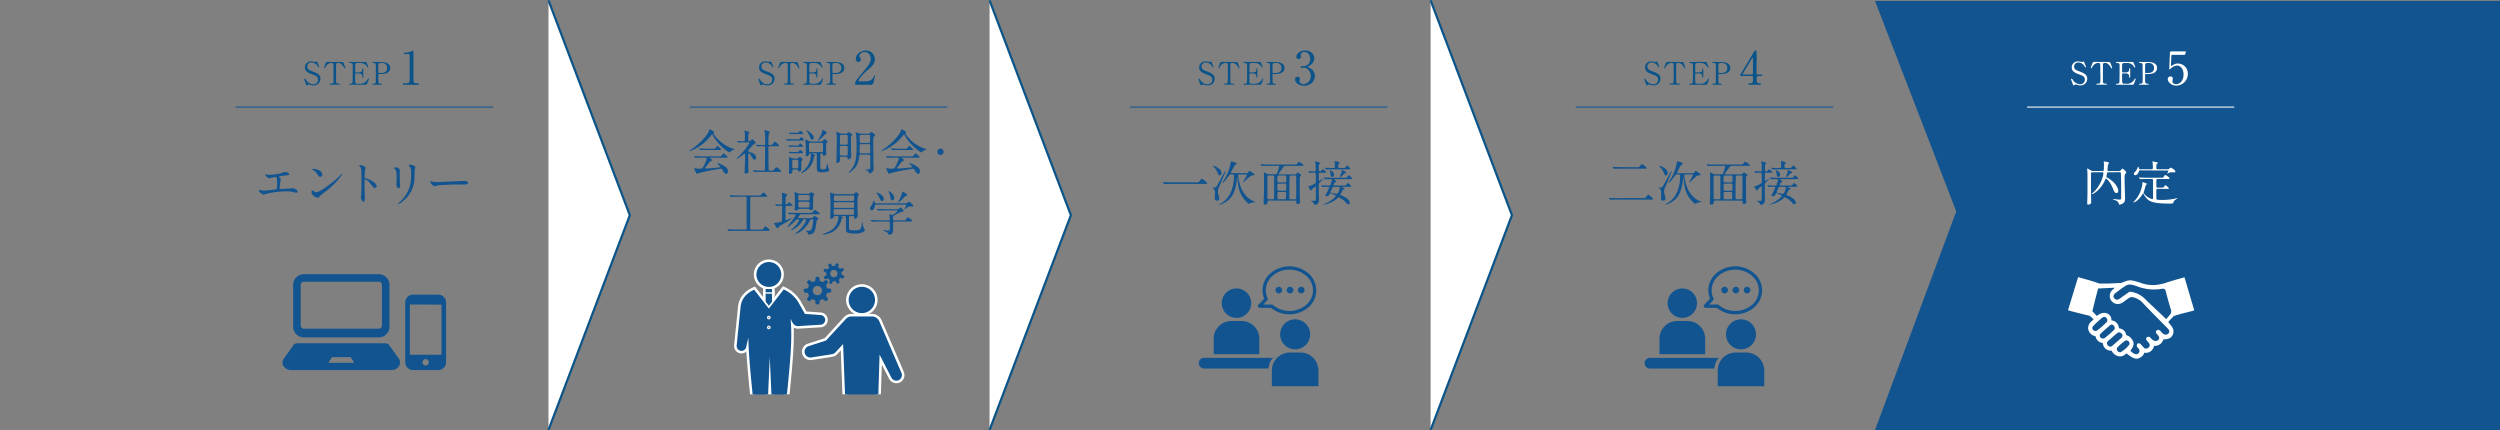 <svg id="レイヤー_1" data-name="レイヤー 1" xmlns="http://www.w3.org/2000/svg" xmlns:xlink="http://www.w3.org/1999/xlink" viewBox="0 0 1200 206.58"><rect x="0" y="0" width="1200" height="206.58" fill="#808080" stroke="none"/><defs><style>.cls-1,.cls-5,.cls-7,.cls-9{fill:none;}.cls-2{fill:#115490;}.cls-3,.cls-4{fill:#fff;}.cls-3{stroke:#0b5489;stroke-width:1.07px;}.cls-3,.cls-5,.cls-7,.cls-9{stroke-miterlimit:10;}.cls-5,.cls-9{stroke:#fff;}.cls-5,.cls-7{stroke-width:0.5px;}.cls-6{fill:#0b5489;}.cls-7{stroke:#115490;}.cls-8{clip-path:url(#clip-path);}.cls-9{stroke-width:2.46px;}</style><clipPath id="clip-path"><rect class="cls-1" x="350.86" y="116" width="84" height="73.26"/></clipPath></defs><polygon class="cls-2" points="939 101.48 900 0.44 1200 0.44 1200 206.44 900 206.44 939 101.48"/><polyline class="cls-3" points="686.7 206.39 725.74 103.29 686.7 0.19"/><polyline class="cls-3" points="474.99 206.39 514.03 103.29 474.99 0.19"/><polyline class="cls-3" points="263.27 206.39 302.32 103.29 263.27 0.19"/><g id="xkRZFl"><path class="cls-4" d="M1053.25,149c-2.83.8-7.08,1.72-9.84,2.71-.56.57-2.06,2.1-2.63,2.85,0,0,.57.8,1,1.27,1.23,1.46,1.94,2.87,1.2,4.72-.66,1.63-2,2.34-4.57,2.36A4.23,4.23,0,0,1,1034,166c-.72,2.44-2.32,3.59-4.82,3.33-.11,1.38-2.15,2.69-3.28,2.82-1.28.15-2.87-.62-5.15-2.51-.3.23-.52.37-.84.61a3.62,3.62,0,0,1-3.76.51,4.66,4.66,0,0,1-2.55-2.42,4.41,4.41,0,0,1-2.91-.92,3.88,3.88,0,0,1-1.32-2.77,4.13,4.13,0,0,1-2.71-1.42,4.24,4.24,0,0,1-.81-1.82,4.38,4.38,0,0,1-3.55-3.66,4.32,4.32,0,0,1,1.75-3.63l.88-.82c-.39-.42-1.76-1.67-1.76-1.67-2.75-.69-7.84-1.89-10.53-2.71l4.86-15.9c2.43.7,6.06,1.66,8.65,2.54l1.53.52c.14.06,3,0,4.56,0,1.17,0,6-.3,6-.3s1.11-.41,2.19-.84a6.12,6.12,0,0,1,2.94-.32,26.59,26.59,0,0,1,4.06,1.12,16.86,16.86,0,0,0,7.59,1,31.84,31.84,0,0,0,3.78-.71c2.8-1,7.23-2.23,9.76-2.94Zm-30.69,19.35a8.72,8.72,0,0,0,1.35,1.15c1.12.68,1.91.68,2.53.11a1.59,1.59,0,0,0-.06-2.41c-.13-.14-.26-.31-.37-.42a1.3,1.3,0,0,1-.06-1.73c.49-.51,1.23-.28,1.72.27s.79.93,1.21,1.38a1.56,1.56,0,0,0,2.29.23,1.52,1.52,0,0,0,.32-2.27c-.26-.39-.65-.73-.92-1.08-.39-.51-.62-1.21-.15-1.62a1.22,1.22,0,0,1,1.73.07,7.42,7.42,0,0,0,1.44,1.32,2,2,0,0,0,2.16,0c.84-.49.83-1.43.23-2.25a6,6,0,0,0-.48-.53c-.54-.57-1-1.34-.33-1.93s1.46-.23,2,.42a5.57,5.57,0,0,0,1.32,1.26,1.85,1.85,0,0,0,2.17-.09,1.43,1.43,0,0,0,.19-2.15,7.6,7.6,0,0,0-.86-.94c-3.73-3.81-7.52-7.55-11.17-11.44a9.57,9.57,0,0,0-5-3.05,2.53,2.53,0,0,0-1.67.24c-1.17.71-2.23,1.63-3.39,2.37a3.89,3.89,0,0,1-4.73-6.16c.26-.25.53-.48,1.1-1l-8,.38c-1,3.41-2.79,10.92-2.79,10.92s1.71,1.82,2.15,2.26c3.53-3,7.18-1,7,2.12a3.93,3.93,0,0,1,3.59,3.76c1.92.37,3.19,1.33,3.51,3.31a4.85,4.85,0,0,1,2.8,2.09C1024.49,164.45,1024.43,166.06,1022.56,168.36Zm17.25-15.17c.4-.54,1.41-1.6,2-2.42a2.63,2.63,0,0,0,.14-2.43c-.87-2.8-1.67-5.64-2.38-8.49-.28-1.11-.81-1.36-1.85-1.22a22.35,22.35,0,0,1-11.43-1,15.09,15.09,0,0,0-3.4-1,3.7,3.7,0,0,0-2.3.39c-1.71,1-3.3,2.29-4.93,3.48-1.22.89-1.52,1.86-.8,2.7.93,1.07,1.89.7,2.85,0,1.26-.93,2.54-1.85,3.83-2.74a1.84,1.84,0,0,1,1-.43,11.88,11.88,0,0,1,6.37,2.82C1032.51,146.31,1036.13,149.7,1039.81,153.19Zm-21,7.95c.08-.52-.49-1.07-.83-1.31a1.17,1.17,0,0,0-1.46-.09c-1.46,1.1-3.11,2.6-4.48,3.82a1.45,1.45,0,0,0-.28,2.22,1.47,1.47,0,0,0,2.34.05l3.92-3.43A1.94,1.94,0,0,0,1018.79,161.14Zm-8.46-9a.63.63,0,0,0-.27,0c-1,0-2,1.28-2.72,1.86-1,.83-1.9,1.79-2.79,2.68a1.31,1.31,0,0,0,.21,1.78,1.54,1.54,0,0,0,1.82.2,48.53,48.53,0,0,0,4.6-4,1.6,1.6,0,0,0-.2-2.11A1.88,1.88,0,0,0,1010.33,152.15Zm3.55,3.68a.94.94,0,0,0-.92.2c-1.65,1.41-3.32,2.81-4.86,4.34a1.37,1.37,0,0,0,.16,1.69,1.8,1.8,0,0,0,1.79.33,47.88,47.88,0,0,0,4.71-4.07C1015.54,157.56,1014.79,156.1,1013.88,155.83Zm4.08,13.22a15,15,0,0,0,4-3.5,1.34,1.34,0,0,0-.26-1.69,1.39,1.39,0,0,0-1.68-.28,29.67,29.67,0,0,0-3.7,3.21,1.48,1.48,0,0,0-.08,1.51A1.65,1.65,0,0,0,1018,169.05Z"/></g><path class="cls-4" d="M1012,82.69c-.3,0-.49,0-.6.34,0,.12-.3,1.52-.3,1.66a.53.53,0,0,0,.23.46c.09.07,1,.62,1.22.76,3.27,2.14,4.21,4.71,4.21,5.61,0,.46-.19,1.17-.88,1.17s-1.12-.83-1.31-1.29a24.33,24.33,0,0,0-1.54-3.31c-.23-.39-1.72-2.34-2.09-2.34a.41.41,0,0,0-.35.25c-.06.11-.32.78-.39.92-1.7,3.66-5,6.21-5.95,6.21-.05,0-.19,0-.19-.12s.17-.23.56-.55c3-2.44,5-7.36,5-9.27,0-.5-.32-.5-.57-.5h-4.72c-.66,0-.66.41-.66.69v7.47c0,.87.09,5.24.09,6.21a.83.83,0,0,1-.3.76,3.18,3.18,0,0,1-1.15.44c-.46,0-.46-.69-.46-.83s.05-1.06.05-1.27c.09-2.18.09-3.7.09-6.16,0-6.76,0-6.78-.09-8.25,0-.1-.1-.56-.1-.67s0-.19.14-.19a11.4,11.4,0,0,1,1.31.69c.74.44.81.49,1.29.49h4.6c.64,0,.74,0,.74-2.23,0-.69,0-1.22,0-1.52,0-.12-.09-.67-.09-.81s.09,0,.21,0,2.37.27,2.37.71c0,.16-.51.71-.53.87-.05.56-.23,2.12-.23,2.56s.34.46.53.46h5c.55,0,.71-.21.78-.3.44-.6.62-.88.83-.88s1.86,1.29,1.86,1.82c0,.16,0,.21-.43.71s-.37,1.18-.37,2.86c0,1.26.2,7.38.2,8.78a3.6,3.6,0,0,1-.39,2,3.89,3.89,0,0,1-2.32,1.15c-.14,0-.18-.17-.23-.37a2.31,2.31,0,0,0-1.72-1.73c-.9-.34-1-.36-1-.5a.18.18,0,0,1,.2-.16c.07,0,1,.16,1.18.18s1.49.14,1.63.14c.37,0,.74-.07.8-.53,0-.07,0-3.5,0-4,0-3.42,0-3.82-.12-7.33,0-1.13,0-1.29-.66-1.29Z"/><path class="cls-4" d="M1030.72,85.93c-2,0-2.67,0-2.9.07l-.48,0c-.09,0-.14,0-.21-.14l-.43-.53c-.1-.12-.12-.12-.12-.16s.05,0,.09,0,.88.07,1,.07c1.13.05,2.07.09,3.15.09h6.24c1,0,1.22,0,1.47-.39.55-.83.6-.92.83-.92.39,0,2,1.15,2,1.57s-.41.34-1.24.34h-4.44c-.64,0-.64.23-.64,2.14s0,2,.64,2h1.59c1,0,1.2,0,1.45-.39.44-.67.48-.76.69-.76s1.65,1.17,1.65,1.47c0,.14-.13.25-.34.27a5.24,5.24,0,0,1-.85,0h-4.12c-.71,0-.71.13-.71,1.51,0,.79,0,3.39.07,3.5s.28.18.55.21,1.38.09,2.55.09a28.37,28.37,0,0,0,6.14-.71,4.16,4.16,0,0,1,.72-.26s.07,0,.07.1-1.41,1.12-1.64,1.4a8,8,0,0,0-.37.92c-.16.3-1.08.32-1.4.32-9.22,0-10.32-1.31-11.82-3.06a5.55,5.55,0,0,1-1-1.65c0-.14-.09-.21-.16-.21s-.14.09-.34.41c-2.14,3.43-4.14,3.94-4.3,3.94s-.14-.05-.14-.1.34-.36.39-.41a14.77,14.77,0,0,0,3.93-8.1c.07-1,.07-1.12.23-1.12s2,.53,2,.85c0,.14-.46.5-.51.6-.16.34-.55,1.93-.66,2.25,0,0-.39,1.17-.39,1.22,0,1.15,3,3.17,4.2,3.17.3,0,.3-.32.3-.48,0-1.29,0-7.06,0-8.23,0-.58,0-.9-.69-.9Zm-3.45-4.16c-.3,0-.44,0-.57.41-.44,1.38-1.15,1.91-1.71,1.91a.66.66,0,0,1-.75-.64c0-.32.09-.44.66-1a6.22,6.22,0,0,0,1.15-2c.09-.28.14-.4.23-.4s.35.37.48.81.24.39.53.39h5.48c.55,0,.62-.32.62-.71s-.05-1.38-.07-1.75c0-.18-.16-1-.16-1.22s.07-.11.09-.11,1.56.34,2.34.53a.28.28,0,0,1,.17.23c0,.11-.53.52-.6.66a5.92,5.92,0,0,0-.12,1.47c0,.83.19.9.72.9h4.5c.62,0,.74,0,1-.28s.55-.48.8-.48,2.12,1.17,2.12,1.8c0,.46-.53.46-.67.46s-1-.07-1.19-.07a2.9,2.9,0,0,0-1.32.32,3,3,0,0,1-.66.34c-.05,0-.07,0-.07-.07s.55-1,.55-1.26-.14-.16-.46-.16Z"/><path class="cls-4" d="M994.84,40.13c-.1-.27-.75-2-.75-2.05a.32.32,0,0,1,.33-.32c.17,0,.2.08.56.63a4.42,4.42,0,0,0,3.52,2.06,2.16,2.16,0,0,0,2.22-2.27c0-1.36-.9-1.84-2.8-2.5-2.09-.72-3.47-1.52-3.47-3.3a2.83,2.83,0,0,1,3-2.91,5.55,5.55,0,0,1,1.07.12c.16,0,.79.16.9.16a.58.58,0,0,0,.33-.09c.21-.16.24-.19.34-.19s.23.13.38.52.81,2,.81,2.1a.24.24,0,0,1-.26.24c-.12,0-.15,0-.39-.43A3.46,3.46,0,0,0,997.57,30a1.92,1.92,0,0,0-2,2c0,1.25.9,1.7,2.87,2.39,3,1.05,3.43,2.25,3.43,3.4A3.18,3.18,0,0,1,998.58,41a4.68,4.68,0,0,1-1.62-.3,2.19,2.19,0,0,0-.6-.15.75.75,0,0,0-.57.2c-.26.22-.29.25-.44.25S995.13,40.88,994.84,40.13Z"/><path class="cls-4" d="M1011.84,29.75c.81,0,1,0,1.25.68.12.33.76,2,.76,2.17a.23.23,0,0,1-.24.23c-.12,0-.16-.06-.51-.63-.79-1.31-1.68-2-2.7-2-.58,0-.94.24-1,.75,0,.27,0,3.66,0,4.29,0,.42,0,3.88,0,4.14.13.76.84.78,1.24.78.56,0,.68,0,.68.24s-.21.24-.45.24h-4.2c-.21,0-.44,0-.44-.24s.24-.24.33-.24c.89,0,1.44,0,1.59-.78a36,36,0,0,0,0-4.25c0-3.7,0-4.11-.11-4.39a.92.92,0,0,0-1-.54,3.43,3.43,0,0,0-2.7,1.93c-.36.59-.39.65-.52.65a.24.24,0,0,1-.24-.23c0-.12.67-1.92.79-2.22.24-.63.48-.63,1.23-.63Z"/><path class="cls-4" d="M1020.79,40.21a3.9,3.9,0,0,0,3.58-1.86c.38-.59.41-.65.53-.65a.24.24,0,0,1,.25.24c0,.08-.54,1.5-.63,1.73-.37,1-.39,1-1.36,1h-7.07c-.25,0-.46,0-.46-.24s.15-.24.57-.24a1,1,0,0,0,1.14-.78c0-.26.06-3.71.06-4.14,0-.6,0-4,0-4.28-.15-.76-.79-.76-1.39-.76-.11,0-.33,0-.33-.24s.21-.26.46-.26h6.84c.93,0,1,0,1.31.77.09.21.64,1.59.64,1.69a.23.23,0,0,1-.24.23c-.09,0-.12,0-.46-.51a3.66,3.66,0,0,0-2.88-1.68h-1.67a1,1,0,0,0-.9.39c-.18.27-.18.4-.18,1.59,0,.19,0,2.23.05,2.35a.42.42,0,0,0,.36.2h1.32c1.69,0,1.69-1,1.69-1.68,0-.05,0-.3.24-.3s.24.25.24.37c0,.56,0,3.24,0,3.84,0,.08,0,.32-.24.32s-.24-.2-.24-.5c0-1.27-.85-1.57-1.69-1.57H1019a.36.36,0,0,0-.39.34c0,.12,0,2.6,0,2.82,0,1,0,1.79,1.08,1.79Z"/><path class="cls-4" d="M1031.1,29.75c.57,0,4.28,0,4.28,2.84,0,1.56-1.2,2.92-3.88,2.92h-1.45c-.4,0-.4.12-.4,1.26,0,2.75,0,2.76.17,3a1.11,1.11,0,0,0,1,.42c.33,0,.51,0,.51.24s-.21.24-.42.24h-3.71c-.22,0-.43,0-.43-.24s.23-.24.38-.24c.51,0,1.15,0,1.3-.78a36,36,0,0,0,0-4.25c0-.7,0-3.91,0-4.17-.13-.72-.78-.76-1.14-.76s-.54,0-.54-.24.21-.26.43-.26Zm.1,5.27c2,0,2.75-1.1,2.75-2.37a2.33,2.33,0,0,0-2.58-2.4h-.64c-1.08,0-1.08.66-1.08,2,0,.21,0,2.34,0,2.48a.38.38,0,0,0,.39.33Z"/><path class="cls-4" d="M1043,26.32c-.75,0-.75.2-.77.88,0,.33-.18,4.05-.18,4.07,0,.18,0,.33.2.33s.2-.05.86-.46a4.12,4.12,0,0,1,2.31-.64,4.77,4.77,0,0,1,4.73,5,5.61,5.61,0,0,1-5.5,5.61c-2.34,0-4.12-1.71-4.12-3.12a1.23,1.23,0,0,1,1.3-1.28,1,1,0,0,1,1.12,1.08c0,.18-.17,1-.17,1.23,0,1,1,1.39,1.82,1.39,1.61,0,3.5-1.56,3.5-4.64,0-2.93-1.69-4.31-3.1-4.31a5.05,5.05,0,0,0-2.86,1.27c-.11.09-.53.62-.68.62s-.2-.16-.2-.35c0-.88.26-6.34.31-7.53,0-.29,0-.81.7-.81h6.29c.44,0,.64,0,.64.22a5.41,5.41,0,0,1-.31,1.12c-.13.33-.35.33-.63.33Z"/><line class="cls-5" x1="972.99" y1="51.4" x2="1072.46" y2="51.4"/><path class="cls-2" d="M574.12,87.54c1,0,1.15,0,1.47-.39.92-1.15,1-1.27,1.33-1.27s.37,0,2,1.43c.37.32.55.48.55.67s-.14.32-1.26.32H562.37c-1.93,0-2.62,0-2.9.07l-.48,0c-.1,0-.14-.07-.21-.13l-.48-.65a.71.71,0,0,1-.12-.2c0-.05.07-.05.09-.05s.83.09,1,.09c.74.07,2.53.07,3.2.07Z"/><path class="cls-2" d="M584.57,91.68a9.68,9.68,0,0,0,.33,2,5.06,5.06,0,0,1,.34,1.52,1,1,0,0,1-1.06,1.13c-1.1,0-1.1-1-1.1-1.31s.14-2.05.14-2.4a2.9,2.9,0,0,0-.65-2,6.94,6.94,0,0,1-.62-.5c0-.07.09-.09.14-.09s.6.07.71.07c1,0,1.24-.6,4-5.8.25-.46,1.06-1.89,1.15-2s.16-.23.28-.23.09,0,.09.07c0,.34-3.47,8.34-3.52,8.46A3.32,3.32,0,0,0,584.57,91.68Zm-2.25-12.12c.23,0,4,1.17,4,3.43,0,.71-.44,1.24-.86,1.24s-.57-.21-1.24-1.86a9.94,9.94,0,0,0-1.95-2.6A.12.12,0,0,1,582.32,79.56Zm15.91,3.56c.49,0,.65,0,.88-.39.48-.71.55-.71.69-.71a9.28,9.28,0,0,1,1.26.81c.71.48,1,.64,1,1s-.33.37-.53.37c-.76,0-.78,0-1.11.21-.69.32-3.31,3.12-3.63,3.12-.09,0-.11-.09-.11-.13a.6.6,0,0,1,.16-.37,21.4,21.4,0,0,0,1.63-3c0-.25-.3-.27-.51-.27h-3c-.55,0-.65.32-.65.59a24.05,24.05,0,0,0,1,4.65c1.82,5.59,5.57,7.27,6.79,7.68a2.55,2.55,0,0,1,.59.25c0,.07-.18.14-.5.14a6.78,6.78,0,0,0-2,.46,4.12,4.12,0,0,1-.78.32c-.09,0-.25-.16-.35-.23-4-3.65-4.62-7.2-5-10.9-.16-1.47-.13-1.49-.25-1.49s-.07.16-.07.23a21.2,21.2,0,0,1-1.84,7.68c-2.27,4.37-7,5.38-7,5.13,0,0,1.24-.69,1.47-.83,5.24-3.2,5.93-9.75,5.93-13,0-.46-.14-.71-.71-.71h-.92c-.14,0-.35,0-.72.5-2.71,3.7-3.19,3.7-3.21,3.7s-.07,0-.07-.09a21.05,21.05,0,0,1,1.17-2,21.49,21.49,0,0,0,2.92-8.16c0-.12,0-.23.09-.23a14.79,14.79,0,0,1,2.09.57c.46.14.63.21.63.46a.44.44,0,0,1-.14.32c-.1.1-.67.49-.78.6a24.78,24.78,0,0,0-1.43,2.72,6.52,6.52,0,0,0-.39.82c0,.16.16.16.25.16Z"/><path class="cls-2" d="M609.19,96.26c-.46,0-.76.09-.76.71,0,1.22-.9,1.24-1.08,1.24-.81,0-.81-.41-.81-.67,0-.71.12-3.79.14-4.41.05-1.8.05-6.07.05-8,0-.33-.09-1.8-.09-2s0-.34.13-.34.28,0,1.36.64a1.7,1.7,0,0,0,.9.23h3.15c.5,0,.69-.23.92-.85a14.49,14.49,0,0,0,.87-2.92c0-.25-.16-.27-.46-.27H609.1c-.67,0-1.54,0-2.42,0-.16,0-.8.07-.94.07s-.16-.07-.23-.16l-.46-.53c0-.07-.09-.09-.09-.11s0-.07.09-.07.87.07,1,.07c1.45.07,2.35.09,3.13.09h12c1,0,1.12,0,1.38-.32.59-.81.73-1,1-1a6.56,6.56,0,0,1,2.19,1.66c0,.3-.46.3-1.22.3H617c-.55,0-.67.09-1.29,1-.32.46-2,2.76-2,2.92s.18.16.27.16h7.57a.66.66,0,0,0,.57-.2c.55-.6.62-.67.81-.67s1.61.87,1.61,1.22c0,.18,0,.25-.42.62a1,1,0,0,0-.23.73c0,.28,0,1.87,0,2.86,0,1.72,0,3.91,0,5.31,0,.57.12,3,.12,3.54s-.72.83-1.06.83c-.69,0-.69-.35-.71-.88,0-.36,0-.75-.65-.75Zm1.72-.6c.58,0,.67-.12.69-1.41,0-.73,0-8.14,0-9.17,0-.46,0-.81-.68-.81h-1.87c-.39,0-.66.1-.69,1s0,1.79,0,9.54c0,.76.3.81.71.81Zm5.77-8.1c.74,0,.74-.07.74-1.93,0-1.06,0-1.36-.71-1.36h-2.88c-.69,0-.69,0-.69,2.63,0,.53.28.66.67.66Zm-2.87.6c-.64,0-.67.44-.67.74s0,2.23.07,2.36a.66.66,0,0,0,.67.3h2.8c.67,0,.74-.11.74-2,0-1.2,0-1.45-.69-1.45Zm.07,4c-.35,0-.71.07-.71.69,0,.3,0,2.16,0,2.32.07.49.48.49.69.49h2.76c.66,0,.66-.42.66-1,0-.21.05-1.22.05-1.45,0-.92-.16-1.06-.67-1.06Zm5.86-7.89c-.71,0-.73,0-.78,2.21-.07,2.51-.07,5.77-.07,8.35,0,.76.3.83.67.83h2c.62,0,.62-.37.62-1.13,0-1.31,0-7.84,0-9.31,0-.72-.1-1-.69-1Z"/><path class="cls-2" d="M628,82.3a.28.28,0,0,1-.09-.16s0,0,.09,0c.43,0,2.48.14,2.89.14a.64.64,0,0,0,.65-.62c0-.44-.09-3.25-.16-3.64a2.5,2.5,0,0,1-.16-.43c0-.07.07-.16.23-.16s2.2.52,2.2.94c0,.18-.16.3-.32.44s-.27.29-.3,1.19c0,.25,0,1.4,0,1.63a.64.64,0,0,0,.59.65.67.67,0,0,0,.4-.14c.16-.14.78-.94.89-.94s1.59,1,1.59,1.35-.14.35-1.43.35h-1.35a.62.62,0,0,0-.69.6v3.22a.22.22,0,0,0,.23.16c.11,0,1.77-1.2,1.86-1.2s.05,0,.05.07a14.9,14.9,0,0,1-1.82,2,1.33,1.33,0,0,0-.35.92c0,.76,0,4.11.05,4.76,0,.36.09,2.07.09,2.37,0,2.18-1.33,2.48-2,2.48-.2,0-.27,0-.34-.25-.14-.46-.28-.63-1-1.2-.09-.09-.57-.41-.71-.51s.05,0,.07,0,1.22.09,1.45.09c.6,0,1,0,1-1.06,0-.89,0-4.85,0-5.65a.21.21,0,0,0-.21-.23A7.48,7.48,0,0,0,630,90.6c-.3.5-.46.76-.71.76s-.28-.14-1.18-1.45a1.65,1.65,0,0,1-.23-.42s.25-.06.37-.09a11.34,11.34,0,0,0,2.9-1.31,1,1,0,0,0,.46-.83c0-.64,0-3.79-.09-4a.72.72,0,0,0-.58-.39c-.57,0-1.36,0-1.79.07l-.49,0s-.11-.07-.2-.16Zm6.27,6.83a.51.51,0,0,1-.09-.14.06.06,0,0,1,.07-.07c.16,0,.88.07,1,.09.81,0,1.82.07,2.6.07a.91.91,0,0,0,.76-.34,14.61,14.61,0,0,0,.69-2.33.41.41,0,0,0-.39-.41c-1.24,0-2,0-2.21,0l-.64.06c-.09,0-.14-.06-.21-.16l-.44-.53c0-.07-.11-.11-.11-.13s.05-.07.09-.07.88.07,1,.09c1.13,0,2.07.07,3.15.07h6a2.73,2.73,0,0,0,.73,0c.25-.09,1-1.21,1.11-1.21S649,85.29,649,85.63s-.14.37-1.4.37H640.7c-.1,0-.26,0-.26.18s.12.16.21.23c.64.51.71.58.71.72s-.07.18-.76.59a2.73,2.73,0,0,0-.46,1c0,.23.17.34.4.34h4.57a4.25,4.25,0,0,0,.74,0c.25-.09,1-1.22,1.1-1.22s1.59,1.13,1.59,1.49-.14.37-1.41.37h-2.82c-.1,0-.26,0-.26.12s.16.16.26.18c1,.37,1.05.41,1.05.64s-.13.3-.69.37a12.08,12.08,0,0,0-1.24,2.39c0,.23.23.35.37.39,1.77.65,4.07,2.07,4.07,3.45,0,.42-.18.83-.71.83s-.65-.3-1.13-.8a9.11,9.11,0,0,0-3.45-2.56c-.18,0-.27.1-1,.81a12.83,12.83,0,0,1-6.25,2.69c-.12,0-.12,0-.12-.07s0-.07.44-.21c2.78-1.05,5.45-3.26,5.45-3.88,0-.28-.09-.3-.9-.67-.18-.07-1.52-.64-1.56-.64-.23,0-.3.16-.39.34-.28.67-.49,1.1-1.29,1.1-.21,0-.74,0-.74-.46a7.9,7.9,0,0,1,.67-1.24c.25-.5,1.1-2.3,1.1-2.41a.34.34,0,0,0-.36-.37c-1,0-1.5,0-1.78,0s-.87.1-1,.1-.16-.1-.21-.16Zm10.44-8.51a2.79,2.79,0,0,0,.74,0c.25-.09,1-1.21,1.1-1.21s1.59,1.15,1.59,1.49-.14.37-1.4.37H640c-2,0-2.69.05-2.92.05a3.93,3.93,0,0,1-.48.06c-.07,0-.12-.06-.21-.16l-.44-.53c0-.07-.09-.11-.09-.13s0-.07.07-.07.87.09,1,.09c1.61.07,2.3.07,3.17.07.21,0,.67,0,.67-.58,0-.34-.07-1.4-.11-2.16,0-.07-.1-.41-.1-.48s.17-.09.21-.09,2.23.32,2.23.85c0,.16,0,.18-.48.55-.16.14-.19,1.08-.19,1.26,0,.65.49.65.86.65Zm-5.28,1.61a2,2,0,0,1,.89,1.63c0,.46-.18,1-.85,1s-.73-.44-.92-1.88a4.12,4.12,0,0,0-.39-1.31.17.17,0,0,1,0-.17C638.24,81.4,639,82,639.39,82.23Zm1,7.47a.9.9,0,0,0-.9.46c-.07.14-.89,2-.89,2.09a.27.27,0,0,0,.25.28c.9.18,2.53.48,2.71.48a.62.62,0,0,0,.55-.27,11.74,11.74,0,0,0,1-2.6c0-.28-.18-.44-.53-.44Zm5.08-7.45c.53.28.65.32.65.55s-.12.23-.53.32c-.23.07-.37.21-.67.53a14.34,14.34,0,0,1-1.82,1.54s-.07,0-.07,0c0-.37,1-2.67,1-3.13,0-.07-.09-.37-.09-.44s0-.11.09-.11A12.23,12.23,0,0,1,645.5,82.25Z"/><path class="cls-6" d="M576,40.13c-.1-.27-.75-2-.75-2.05a.32.32,0,0,1,.33-.32c.17,0,.2.08.56.63a4.42,4.42,0,0,0,3.52,2.06,2.16,2.16,0,0,0,2.22-2.27c0-1.36-.9-1.84-2.8-2.5-2.09-.72-3.47-1.52-3.47-3.3a2.83,2.83,0,0,1,3-2.91,5.55,5.55,0,0,1,1.07.12c.16,0,.79.16.9.16a.58.58,0,0,0,.33-.09c.21-.16.24-.19.34-.19s.23.13.38.52.81,2,.81,2.1a.24.24,0,0,1-.26.24c-.12,0-.15,0-.39-.43A3.46,3.46,0,0,0,578.74,30a1.92,1.92,0,0,0-2,2c0,1.25.9,1.7,2.87,2.39,3,1.05,3.43,2.25,3.43,3.4A3.18,3.18,0,0,1,579.75,41a4.68,4.68,0,0,1-1.62-.3,2.19,2.19,0,0,0-.6-.15.75.75,0,0,0-.57.2c-.26.22-.29.25-.44.25S576.3,40.88,576,40.13Z"/><path class="cls-6" d="M593,29.75c.81,0,1,0,1.25.68.12.33.76,2,.76,2.17a.23.23,0,0,1-.24.23c-.12,0-.16-.06-.51-.63-.79-1.31-1.68-2-2.7-2-.58,0-.94.24-1,.75,0,.27,0,3.66,0,4.29,0,.42,0,3.88,0,4.14.13.76.84.78,1.24.78.56,0,.68,0,.68.24s-.21.24-.45.24h-4.2c-.21,0-.44,0-.44-.24s.24-.24.33-.24c.89,0,1.44,0,1.59-.78a36,36,0,0,0,.05-4.25c0-3.7,0-4.11-.11-4.39a.92.92,0,0,0-1-.54,3.43,3.43,0,0,0-2.7,1.93c-.36.59-.39.65-.52.65a.24.24,0,0,1-.24-.23c0-.12.67-1.92.79-2.22.24-.63.48-.63,1.23-.63Z"/><path class="cls-6" d="M602,40.21a3.91,3.91,0,0,0,3.59-1.86c.37-.59.41-.65.53-.65a.24.24,0,0,1,.25.24c0,.08-.54,1.5-.63,1.73-.37,1-.39,1-1.36,1h-7.07c-.25,0-.46,0-.46-.24s.15-.24.57-.24a1,1,0,0,0,1.14-.78c0-.26.06-3.71.06-4.14,0-.6,0-4-.05-4.28-.15-.76-.79-.76-1.39-.76-.11,0-.33,0-.33-.24s.21-.26.46-.26h6.84c.93,0,1,0,1.31.77.09.21.64,1.59.64,1.69a.23.23,0,0,1-.24.23c-.09,0-.12,0-.46-.51a3.66,3.66,0,0,0-2.88-1.68H600.8a1,1,0,0,0-.9.39c-.18.27-.18.4-.18,1.59,0,.19,0,2.23,0,2.35a.42.42,0,0,0,.36.2h1.32c1.69,0,1.69-1,1.69-1.68,0-.05,0-.3.24-.3s.24.25.24.37c0,.56,0,3.24,0,3.84,0,.08,0,.32-.24.32s-.24-.2-.24-.5c0-1.27-.85-1.57-1.69-1.57h-1.32a.36.36,0,0,0-.39.34c0,.12,0,2.6,0,2.82,0,1,0,1.79,1.08,1.79Z"/><path class="cls-6" d="M612.27,29.75c.57,0,4.28,0,4.28,2.84,0,1.56-1.2,2.92-3.89,2.92h-1.44c-.4,0-.4.12-.4,1.26,0,2.75,0,2.76.16,3a1.14,1.14,0,0,0,1,.42c.33,0,.51,0,.51.24s-.21.24-.42.24h-3.71c-.22,0-.43,0-.43-.24s.22-.24.38-.24c.51,0,1.15,0,1.3-.78,0-.24,0-.26,0-4.25,0-.7,0-3.91,0-4.17-.13-.72-.78-.76-1.14-.76s-.54,0-.54-.24.21-.26.43-.26Zm.1,5.27c2,0,2.75-1.1,2.75-2.37a2.33,2.33,0,0,0-2.58-2.4h-.64c-1.08,0-1.08.66-1.08,2,0,.21,0,2.34,0,2.48a.38.38,0,0,0,.39.33Z"/><path class="cls-6" d="M630.85,28a4.21,4.21,0,0,1-2,3.34c-.18.11-1.15.64-1.15.77s1,.55,1.21.66a4.32,4.32,0,0,1,2.22,3.74c0,2.82-2.42,4.64-5.19,4.64-2.2,0-4.31-1.23-4.31-3a1.21,1.21,0,0,1,1.25-1.32,1,1,0,0,1,1.08,1c0,.17-.2,1-.2,1.16,0,.82,1,1.41,2,1.41a3.79,3.79,0,0,0,3.41-3.92c0-2.09-1.51-4-3.45-4-.11,0-.73.09-.86.09a.43.43,0,0,1-.48-.45.48.48,0,0,1,.5-.46c.13,0,.79.11,1,.11a3.25,3.25,0,0,0,3-3.47c0-1.7-1-3.33-2.77-3.33a1.59,1.59,0,0,0-1.76,1.41c0,.11.11.68.11.82a1.13,1.13,0,0,1-1.12,1.16,1.11,1.11,0,0,1-1.1-1.16c0-1.06,1.3-2.95,4.29-2.95C628.7,24.23,630.85,25.7,630.85,28Z"/><path class="cls-2" d="M613.84,140.83a1.59,1.59,0,1,0-1.6-1.59A1.59,1.59,0,0,0,613.84,140.83Zm5.38,0a1.59,1.59,0,1,0-1.6-1.59A1.59,1.59,0,0,0,619.22,140.83Zm5.38,0a1.59,1.59,0,1,0-1.6-1.59A1.59,1.59,0,0,0,624.6,140.83Zm-49.19,33.5a2.56,2.56,0,0,0,2.56,2.56h30.89c.39-2.69,1.3-4.58,2.41-5.12H578A2.55,2.55,0,0,0,575.41,174.33Zm29.14-26.55h5.57a14,14,0,0,0,17.87-.24,10.68,10.68,0,0,0,0-16.35,14,14,0,0,0-18.18,0,10.9,10.9,0,0,0-3.81,8.17,10.41,10.41,0,0,0,.84,4l-2.86,3a.79.79,0,0,0,.57,1.34Zm3.8-3.66a.79.79,0,0,0,.14-.89,8.77,8.77,0,0,1-.9-3.87,9.31,9.31,0,0,1,3.28-7,12.44,12.44,0,0,1,16.06,0,9.07,9.07,0,0,1,0,14,12.45,12.45,0,0,1-16,0,.77.77,0,0,0-.52-.2h-4Zm-14.84,8.46a7.06,7.06,0,1,0-7.06-7.05A7.05,7.05,0,0,0,593.51,152.58Zm2.5,1.51h-5a8.47,8.47,0,0,0-8.45,8.45V170h21.91v-7.42A8.48,8.48,0,0,0,596,154.09Zm25.65,13.59a7.2,7.2,0,1,0-7.19-7.2A7.2,7.2,0,0,0,621.66,167.68Zm2.55,1.53h-5.09a8.65,8.65,0,0,0-8.63,8.63v7.55h22.35v-7.56A8.65,8.65,0,0,0,624.21,169.21Z"/><line class="cls-7" x1="542.33" y1="51.4" x2="665.91" y2="51.4"/><path class="cls-6" d="M146.76,40.13c-.1-.27-.75-2-.75-2.05a.32.32,0,0,1,.33-.32c.17,0,.2.08.56.63a4.42,4.42,0,0,0,3.52,2.06,2.16,2.16,0,0,0,2.22-2.27c0-1.36-.9-1.84-2.8-2.5-2.09-.72-3.47-1.52-3.47-3.3a2.83,2.83,0,0,1,3-2.91,5.55,5.55,0,0,1,1.07.12c.16,0,.79.16.9.16a.58.58,0,0,0,.33-.09c.21-.16.24-.19.34-.19s.23.13.38.52.81,2,.81,2.1a.24.24,0,0,1-.26.24c-.12,0-.15,0-.39-.43A3.46,3.46,0,0,0,149.49,30a1.92,1.92,0,0,0-2,2c0,1.25.9,1.7,2.87,2.39,3,1.05,3.43,2.25,3.43,3.4A3.18,3.18,0,0,1,150.5,41a4.68,4.68,0,0,1-1.62-.3,2.19,2.19,0,0,0-.6-.15.75.75,0,0,0-.57.2c-.26.22-.29.25-.44.25S147.05,40.88,146.76,40.13Z"/><path class="cls-6" d="M163.76,29.75c.81,0,1,0,1.24.68.12.33.77,2,.77,2.17a.23.23,0,0,1-.24.23c-.12,0-.17-.06-.51-.63-.8-1.31-1.68-2-2.7-2-.59,0-.95.24-1,.75,0,.27,0,3.66,0,4.29,0,.42,0,3.88,0,4.14.13.76.83.78,1.24.78s.67,0,.67.24-.2.24-.45.24h-4.19c-.21,0-.44,0-.44-.24s.24-.24.33-.24c.88,0,1.44,0,1.59-.78,0-.24,0-.26,0-4.25,0-3.7,0-4.11-.1-4.39a.93.93,0,0,0-1-.54,3.41,3.41,0,0,0-2.7,1.93c-.36.59-.39.65-.52.65a.24.24,0,0,1-.24-.23c0-.12.67-1.92.79-2.22.24-.63.48-.63,1.23-.63Z"/><path class="cls-6" d="M172.7,40.21a3.92,3.92,0,0,0,3.59-1.86c.37-.59.4-.65.52-.65a.25.25,0,0,1,.26.24c0,.08-.54,1.5-.63,1.73-.38,1-.39,1-1.37,1H168c-.26,0-.47,0-.47-.24s.15-.24.57-.24a1,1,0,0,0,1.14-.78c.05-.26.06-3.71.06-4.14,0-.6,0-4,0-4.28-.15-.76-.8-.76-1.4-.76-.1,0-.33,0-.33-.24s.21-.26.47-.26h6.84c.93,0,1,0,1.3.77.09.21.65,1.59.65,1.69a.24.24,0,0,1-.24.23c-.09,0-.12,0-.47-.51a3.64,3.64,0,0,0-2.88-1.68h-1.66a1,1,0,0,0-.9.39c-.18.27-.18.4-.18,1.59,0,.19,0,2.23,0,2.35a.43.43,0,0,0,.36.2h1.32c1.7,0,1.7-1,1.7-1.68,0-.05,0-.3.24-.3s.24.25.24.37c0,.56,0,3.24,0,3.84,0,.08,0,.32-.24.32s-.24-.2-.24-.5c0-1.27-.86-1.57-1.7-1.57h-1.32a.36.36,0,0,0-.39.34c0,.12,0,2.6,0,2.82,0,1,0,1.79,1.08,1.79Z"/><path class="cls-6" d="M183,29.75c.57,0,4.28,0,4.28,2.84,0,1.56-1.2,2.92-3.89,2.92H182c-.4,0-.4.12-.4,1.26,0,2.75,0,2.76.16,3a1.14,1.14,0,0,0,1,.42c.33,0,.51,0,.51.24s-.21.24-.42.24h-3.71c-.22,0-.43,0-.43-.24s.22-.24.37-.24c.51,0,1.16,0,1.31-.78,0-.24,0-.26,0-4.25,0-.7,0-3.91,0-4.17a1,1,0,0,0-1.14-.76c-.38,0-.54,0-.54-.24s.21-.26.43-.26Zm.09,5.27c2,0,2.76-1.1,2.76-2.37a2.33,2.33,0,0,0-2.58-2.4h-.64c-1.08,0-1.08.66-1.08,2,0,.21,0,2.34,0,2.48A.37.37,0,0,0,182,35Z"/><path class="cls-6" d="M193.88,40.69c-.49,0-.51-.29-.51-.36,0-.35.33-.35,1.13-.35,1.18,0,1.76-.06,2-.68.15-.37.15-4.25.15-5,0-1.05,0-6.18,0-7.35s-.31-1-2.16-1c-.53,0-.74,0-.74-.29s.21-.3.9-.35a10,10,0,0,0,2.48-.55,11.47,11.47,0,0,1,1.08-.48c.24,0,.24.06.24,1.05,0,.6,0,3.44,0,4.1,0,1,0,9.46.09,9.7.15.64.46.9,2.09.9.2,0,.53,0,.53.4s-.36.31-.55.31Z"/><path class="cls-2" d="M127.65,83.7a9.36,9.36,0,0,0,1.93.23,27,27,0,0,0,5.75-.92,13.48,13.48,0,0,1,1.29-.48c.71,0,2.25.48,2.25,1.17,0,.44-.64.46-1.19.48s-2.88.35-3.36.39c-.09,0-.35.05-.35.26a.58.58,0,0,0,.21.34c.55.58.62.65.62.83s-.16.74-.18.85c-.1.92-.26,2.12-.39,3.17,0,.12,0,.21,0,.26,0,.34.16.43.69.43s3.36-.2,4-.23c.28,0,1.45-.16,1.7-.16.62,0,2.28,1,2.28,1.7,0,.42-.78.49-.85.49s-1.17-.28-1.45-.35a9.34,9.34,0,0,0-2.78-.3,40.89,40.89,0,0,0-10,1.18c-.21,0-1.06.39-1.24.39s-2.35-1-2.35-2.12a.15.15,0,0,1,.16-.16,4.4,4.4,0,0,1,.67.14,11.17,11.17,0,0,0,2,.2,49.33,49.33,0,0,0,5.5-.64c.46-.21.46-1.49.46-2.64,0-2.72-.19-3.31-.83-3.31-.48,0-2.87.69-3,.69a4,4,0,0,1-1.49-1c-.23-.32-.48-.83-.39-.92A.92.92,0,0,1,127.65,83.7Z"/><path class="cls-2" d="M155.63,92.44a16.22,16.22,0,0,0-2.26,1.88c-.43.53-.48.58-.82.58-1.25,0-3-1.47-3-2.39,0-.16,0-1.22.23-1.22a6.49,6.49,0,0,1,.69.43,3.73,3.73,0,0,0,1.57.53c1.12,0,7.22-4.07,11-7.84.37-.37,1-1,1.06-1a.15.15,0,0,1,.12.12C164.3,83.72,161.61,88,155.63,92.44Zm-1.89-7.57c-.62,0-.85-.37-1.61-1.52A5.2,5.2,0,0,0,150,81.47c-.09,0-.21-.12-.21-.21s.19-.2.51-.2c2.46,0,4.39,1.31,4.39,2.66A1,1,0,0,1,153.74,84.87Z"/><path class="cls-2" d="M173,79.24c.83,0,2.49.73,2.49,1.47a6.35,6.35,0,0,1-.28,1,31.06,31.06,0,0,0-.21,3.19c0,.51.1.58.76.74,1.4.32,5,2,5,3.72a.79.79,0,0,1-.83.81c-.57,0-.64-.09-2.18-2.09-.65-.85-1.73-1.94-2.44-1.94-.23,0-.32,0-.32,1.71,0,2.43,0,3.65.11,5.72,0,.25.05.83.05,1.17,0,.58,0,2.1-.67,2.1s-1.29-1.57-1.29-2.16c0-.1.1-.58.1-.67a48.22,48.22,0,0,0,.2-5.34c0-6.57,0-7.31-.27-8a2.53,2.53,0,0,0-.79-1.06l0-.09C172.35,79.24,173,79.24,173,79.24Z"/><path class="cls-2" d="M190.12,80.32c.56,0,1.82.8,1.82,1.2,0,.11-.05.64-.05.75,0,2.67.05,4.74.07,5.29,0,.28.14,1.43.14,1.66,0,.6-.53,1.17-.87,1.17-.51,0-1-1.22-1-1.82,0-.18.12-1,.12-1.14,0-1,0-1.94,0-2.35,0-2.58-.11-3.11-.82-3.93-.19-.21-.3-.35-.3-.53S189.6,80.32,190.12,80.32Zm6.33-.64c-.28-.37-.3-.42-.3-.46s0-.14.67-.14c1.38,0,2.53.57,2.53,1.17,0,.21-.19.67-.23.92-.1.62-.12,4.07-.19,4.88a14.51,14.51,0,0,1-5.75,10.66,8.87,8.87,0,0,1-2.07,1.36c-.09,0-.13,0-.13-.11s1.49-1.57,1.77-1.87c4.43-4.73,4.59-8.73,4.59-13.33A4.4,4.4,0,0,0,196.45,79.68Z"/><path class="cls-2" d="M222.54,86.85l.51,0c1.4,0,1.61.85,1.61,1,0,.64-.94.71-1.91.71l-3.29,0c-3.17,0-8.44.29-9,.41-.27,0-1.52.41-1.79.41-1,0-2.05-1.42-2.05-2.2,0-.14.07-.28.19-.28s.66.25.78.28a13,13,0,0,0,2.8.2C211.16,87.33,219.19,87,222.54,86.85Z"/><path class="cls-2" d="M210.37,141.43H198.26a3.76,3.76,0,0,0-3.76,3.75v28.7a3.76,3.76,0,0,0,3.76,3.75h12.11a3.75,3.75,0,0,0,3.75-3.75v-28.7A3.75,3.75,0,0,0,210.37,141.43Zm-6.06,34a1.52,1.52,0,1,1,1.53-1.52A1.52,1.52,0,0,1,204.31,175.41Zm7.59-29.23v24.06H196.73V146.18Z"/><path class="cls-2" d="M145.84,161.94h36a5.11,5.11,0,0,0,5.11-5.11v-20.1a5.11,5.11,0,0,0-5.11-5.11h-36a5.11,5.11,0,0,0-5.12,5.11v20.1A5.11,5.11,0,0,0,145.84,161.94Zm-1.51-25.21a1.51,1.51,0,0,1,1.51-1.5h36a1.5,1.5,0,0,1,1.5,1.5v19.53a1.51,1.51,0,0,1-1.5,1.51h-36a1.52,1.52,0,0,1-1.51-1.51Z"/><path class="cls-2" d="M191.5,172.24l-4.68-6.56a2.13,2.13,0,0,0-1.78-.91H142.61a2.1,2.1,0,0,0-1.77.91l-4.69,6.56a3.25,3.25,0,0,0,0,3.6,4.22,4.22,0,0,0,3.54,1.79h48.23a4.22,4.22,0,0,0,3.54-1.79A3.23,3.23,0,0,0,191.5,172.24Zm-33.91,1.9,1.75-2.7h9l1.75,2.7Z"/><line class="cls-7" x1="113.08" y1="51.4" x2="236.66" y2="51.4"/><path class="cls-2" d="M330.88,72.52c0-.09.07-.14.35-.33s2-1.44,3.54-2.71c3.93-3.36,5.38-6.09,5.5-6.6.18-.71.18-.8.46-.8,0,0,2.16,1,2.16,1.4,0,.11-.05.14-.28.3s-.16.14-.16.23c0,.71,4.07,5.82,9.52,7.36.64.18.64.18.64.3s-.06.16-.64.34a2.68,2.68,0,0,0-1.47.94c-.09.16-.16.23-.3.23-.51,0-5.4-3.38-8-8.11-.26-.49-.3-.56-.39-.56s-.46.46-.65.69a22.79,22.79,0,0,1-10.07,7.39C331,72.61,330.88,72.63,330.88,72.52Zm6.33,3.15c-1.7,0-2.28,0-2.9.07l-.48,0c-.09,0-.12,0-.21-.14l-.44-.52c0-.07-.11-.14-.11-.17s0,0,.09,0,.87.07,1,.07c1.13,0,2.35.09,3.15.09h7.59c1,0,1.22,0,1.77-.76.35-.48.44-.62.65-.62s.25,0,.78.48c1.17,1,1.17,1,1.17,1.2s-.12.3-1.2.3h-7c-.23,0-.32,0-.32.07s1.08.92,1.08,1.17,0,.21-.69.39c-.19.07-.23.14-.81.9s-1.42,1.77-1.56,1.9-.32.35-.32.56.32.23.41.23c.3,0,2.46-.14,5-.39,1.66-.16,1.84-.19,1.84-.42s-1.35-1.52-1.35-1.79.09-.14.16-.14a21.88,21.88,0,0,1,2.92,1.43c.62.36,2,1.19,2,2.64,0,.74-.46,1.24-.89,1.24-.67,0-1.15-.85-1.57-1.61s-.64-.85-1-.85a99.21,99.21,0,0,0-10.67,2.12c-.12,0-.55.37-.67.37a.27.27,0,0,1-.23-.17,18.14,18.14,0,0,1-1.26-2.43c0-.16.11-.16.18-.16s.87.13,1,.16c.32,0,1,.09,1.36.09,1.29,0,1.45,0,2.39-1.89a16.39,16.39,0,0,0,1.2-3c0-.39-.3-.39-.69-.39ZM342,71.39c1.13,0,1.17,0,1.63-.6s.65-.78.76-.78a6.23,6.23,0,0,1,1.75,1.72c0,.26-.12.26-1.22.26h-5.29c-1.4,0-2.07,0-2.92.07l-.48,0c-.07,0-.12,0-.21-.13l-.44-.53c-.09-.1-.09-.12-.09-.17s0,0,.07,0,.88.07,1,.07c1.13.07,2.23.09,3.15.09Z"/><path class="cls-2" d="M353.94,67.83c-.1-.12-.12-.14-.12-.17s.07,0,.09,0c.44,0,2.56.14,3,.14.64,0,.64-.16.64-1.71,0-.34,0-1.7-.09-2.57,0-.12-.11-.64-.11-.78s.06-.05.09-.05a18.69,18.69,0,0,1,2.07.62c.11.07.25.16.25.32s-.41.44-.46.53-.11.33-.11,1.29v1.93c0,.32.13.37.36.37a.83.83,0,0,0,.56-.16c.16-.09.82-.78,1-.78a.41.41,0,0,1,.32.16c.28.27.76.85.83.9.51.48.55.52.55.66a.34.34,0,0,1-.25.3c-.07,0-.39.09-.46.12a25.7,25.7,0,0,0-2.14,2.3c-.67.69-.74.76-.74,1.17s.21.53.76.64c.78.19,2.95.81,2.95,2.55,0,.72-.39,1.06-.81,1.06s-.8-.46-1.4-1.68c-.14-.25-.9-1.42-1.33-1.42-.21,0-.21.32-.21.6,0,.87,0,5.12,0,6.07,0,.3.12,1.72.12,2a1.1,1.1,0,0,1-1.22,1.06c-.55,0-.69-.23-.69-.55s.09-1.29.09-1.54c.05-1.7.14-4.09.14-6.81,0-.25,0-.64-.23-.64s-3.22,2.6-3.82,2.6c-.05,0-.11,0-.11-.07a21.94,21.94,0,0,1,2-2.05c.92-.94,4.16-5,4.16-5.63,0-.21-.16-.23-.37-.23h-1.61c-.9,0-1.86,0-2.67.07l-.48,0c-.09,0-.14,0-.21-.14Zm7.52,14.07c-.1-.12-.1-.12-.1-.14a.07.07,0,0,1,.07-.07c.14,0,.85.09,1,.09.67,0,1.87.07,3.16.07h.89c.21,0,.62,0,.67-.5s.09-9.27.09-10.47c0-.23,0-.71-.55-.71s-1.91,0-2.71.07l-.49.05c-.07,0-.11-.05-.2-.14l-.44-.53c-.09-.12-.09-.12-.09-.16s0,0,.07,0l1,.07c.23,0,2.09.09,2.88.09.55,0,.59-.3.59-.94,0-2.12,0-3.15-.16-4.87,0-.19-.14-1-.14-1.18s0-.16.19-.16,1.49.44,1.65.48.69.19.69.58c0,.11-.46.51-.5.62-.14.32-.21,4.14-.21,4.76,0,.28,0,.71.55.71,1.08,0,1.2,0,1.68-.64.67-.9.74-1,.94-1s1.94,1.49,1.94,1.93-.49.3-1.22.3h-3.2c-.62,0-.67.35-.67.76,0,1.38.07,8.12.07,9.66,0,.85,0,1.26.6,1.26h.85a1.43,1.43,0,0,0,1.36-.69c.62-.8.69-.89,1-.89s2.24,1.49,2.24,1.88-.49.32-1.25.32h-8.16c-.55,0-2.09,0-2.9,0-.07,0-.41.07-.48.07s-.12,0-.21-.16Z"/><path class="cls-2" d="M383,66.88a1.32,1.32,0,0,0,.57-.07c.19-.11.83-1,1-1,.41,0,1.31,1.14,1.31,1.37s-.28.3-.65.3h-5.58c-.42,0-.79,0-1.27,0-.07,0-.41.07-.46.07s-.09,0-.18-.17l-.35-.48c-.07-.09-.07-.11-.07-.14s.07-.07.1-.07a6.42,6.42,0,0,1,.75.1c.76,0,.86,0,1.38,0Zm-.44,3a1.15,1.15,0,0,0,.6-.09c.18-.09.8-.92,1-.92s1.38,1.08,1.38,1.31-.28.3-.64.3h-4.1a12.1,12.1,0,0,0-1.31,0c-.07,0-.37.07-.41.07s-.09,0-.16-.14l-.35-.53a.31.31,0,0,1-.07-.16c0-.05.05-.05.07-.05s.39.07.46.07a15.56,15.56,0,0,0,1.7.09Zm0,3.08a1.05,1.05,0,0,0,.57-.09c.18-.09.83-.92,1-.92.35,0,1.38,1.08,1.38,1.31s-.25.3-.64.3h-4a11.56,11.56,0,0,0-1.31,0c-.07,0-.37.07-.44.07s-.07,0-.16-.14l-.35-.53a.31.31,0,0,1-.07-.16s.05,0,.07,0l.49.07a14.54,14.54,0,0,0,1.67.09Zm0-9.22a1,1,0,0,0,1-.43c.18-.19.51-.51.69-.51.35,0,1.29,1.08,1.29,1.26s-.28.3-.65.3H381c-.43,0-.75,0-1.26,0a4.64,4.64,0,0,1-.48.07s-.07,0-.19-.17l-.34-.48a.22.22,0,0,1-.07-.16s0,0,.09,0,.94.12,1.1.12l1,0ZM381,81.39c-.67,0-.67.39-.67.72,0,.62-.05.73-.11.85a1.45,1.45,0,0,1-1.09.53c-.41,0-.43-.23-.43-.49,0-.55.07-3.24.07-3.84s-.07-3-.07-3.56c0-.12,0-.23.09-.23s1.22.53,1.45.6a4.44,4.44,0,0,0,.78.11h1.5a.83.83,0,0,0,.78-.34c.34-.42.36-.46.55-.46s1.42.82,1.42,1.19c0,.12-.09.25-.36.6s-.3.44-.3,1.54c0,.41,0,2.39,0,2.83s-.66.92-1,.92-.46-.25-.55-.65a.5.5,0,0,0-.53-.32Zm1.49-.59a.62.62,0,0,0,.58-.26,14.58,14.58,0,0,0,.13-2.25c0-1.38,0-1.61-.68-1.61H381c-.69,0-.69.41-.69.78,0,1.47,0,2.71,0,2.9.07.37.32.44.64.44Zm11.68-12.88a1,1,0,0,0,.72-.23c.13-.12.69-.9.89-.9s1.5,1,1.5,1.29c0,.14-.55.6-.65.73s-.13.33-.13,1.52c0,.51.09,3,.09,3.5,0,.71-.88,1-1.15,1-.44,0-.44-.3-.44-.57,0-.6-.3-.62-.71-.62s-.53.27-.53.53c0,1.24,0,3.54,0,4.89,0,1.84,0,2.21,1.28,2.21s1.36-.3,1.45-.5c.16-.37.51-2.4.6-2.4s.05.07.07.1.3,1.54.37,1.84A8.25,8.25,0,0,1,398,81.6c0,.21-.18,1.1-3.08,1.1s-2.85-.43-2.85-3.08c0-.8,0-5.19,0-5.26,0-.44,0-.76-.53-.76H390c-.13,0-.23,0-.23.09s.74.41,1,.51.48.2.48.41-.07.16-.28.3-.27.21-.34.73c-.78,5.36-5.17,7.39-6,7.39a.11.11,0,0,1-.09-.1.3.3,0,0,1,.12-.2c.5-.46,1.38-1.11,1.84-1.59a10.29,10.29,0,0,0,2.73-6.88c0-.66-.23-.66-.55-.66s-.28.3-.3.43a1.27,1.27,0,0,1-1.17,1c-.14,0-.39,0-.44-.2V72.65c0-2.25,0-3.38-.07-3.88,0-.23-.14-1.34-.14-1.59,0-.09,0-.18.1-.18s.3.07,1.58.66a2.24,2.24,0,0,0,.92.26Zm-5.33-4.33c1.59,1.34,1.75,1.8,1.75,2.46,0,1-.67,1-.88,1-.43,0-.64-.46-.92-1.22a11.09,11.09,0,0,0-1.65-3c-.12-.19-.21-.37-.16-.4S388.52,63.34,388.82,63.59Zm.18,4.93c-.71,0-.71.2-.71,1.56,0,.3,0,2.37.09,2.57s.44.33.55.33h5.43c.62,0,.69-.12.69-2,0-.3,0-1.93-.05-2.07-.11-.34-.48-.34-.62-.34Zm3.93-1.8A11.86,11.86,0,0,0,394.66,63c.07-.58.07-.65.21-.65.41,0,2,1,2,1.43,0,.21-.07.23-.58.48-.27.14-3.38,3.63-3.77,3.29C392.43,67.48,392.5,67.41,392.93,66.72Z"/><path class="cls-2" d="M405.91,64.17c.51,0,.65-.07.83-.23.48-.48.53-.53.67-.53s1.68.92,1.68,1.36c0,.11,0,.14-.28.34s-.37.3-.37,2.62c0,1,.14,5.87.14,7a2.76,2.76,0,0,1-.16,1,1.51,1.51,0,0,1-1.13.73c-.41,0-.43-.21-.5-.69s-.3-.53-.69-.53h-2.23c-.3,0-.53,0-.65.3a11.56,11.56,0,0,0-.07,1.54c0,.67-.78,1.15-1.35,1.15-.37,0-.37-.18-.37-.34s.05-.53.05-.65c.11-2.71.18-9,.18-9.52a33.91,33.91,0,0,0-.14-3.51c0-.14-.09-.58-.09-.69s0-.23.14-.23,1.54.66,1.63.71a1.49,1.49,0,0,0,.8.16Zm.33,5.26c.2,0,.68,0,.68-.62,0-.43,0-3.51-.06-3.7-.12-.34-.51-.34-.67-.34h-2.28c-.25,0-.64,0-.73.48,0,.23,0,3,0,3.52,0,.34.07.66.69.66Zm0,5.23c.66,0,.66-.37.66-.88V70.7c0-.57-.34-.64-.66-.64h-2.44c-.67,0-.67.2-.67,1.51V74a.58.58,0,0,0,.67.65Zm6.83-.46c-.51,0-.53.13-.67,1.19-.51,3.54-1.52,4.92-3.4,6.55a4.62,4.62,0,0,1-1.54,1c-.05,0-.14,0-.14-.09s1-1.11,1.15-1.34c2.34-2.94,2.67-5.68,2.67-11.13a54.86,54.86,0,0,0-.23-5.81c0-.16-.19-.88-.19-1s.05-.07.09-.07,1.29.39,2,.6a3.37,3.37,0,0,0,.69.09h3.22c.39,0,.6,0,.83-.27s.5-.6.64-.6,1.91,1.15,1.91,1.54c0,.18-.07.25-.6.67a.73.73,0,0,0-.25.39,25.89,25.89,0,0,0-.09,2.71c0,.65.06,10,.13,11.13a9.25,9.25,0,0,1,.05.94,2.48,2.48,0,0,1-2,2.6c-.14,0-.14-.07-.19-.34a1.86,1.86,0,0,0-1.08-1.13c-.36-.16-.71-.3-.71-.37,0-.25,2,0,2.19-.32a2.23,2.23,0,0,0,.18-1.1c0-.81,0-4.42,0-5.15,0-.12,0-.62-.67-.62Zm.27-5c-.69,0-.69.39-.69.78s-.07,2.53-.07,3c0,.65.46.65.79.65H417c.3,0,.58-.07.67-.44V69.83c0-.65-.46-.65-.69-.65Zm0-4.44c-.57,0-.69.3-.69.67v2.42c0,.46.07.75.74.75h3.51c.51,0,.74-.13.74-.69V65.5c0-.3,0-.76-.67-.76Z"/><path class="cls-2" d="M423,72.52c0-.09.07-.14.35-.33s2-1.44,3.54-2.71c3.93-3.36,5.38-6.09,5.49-6.6.19-.71.19-.8.46-.8,0,0,2.16,1,2.16,1.4,0,.11,0,.14-.27.3s-.16.14-.16.23c0,.71,4.07,5.82,9.52,7.36.64.18.64.18.64.3s-.07.16-.64.34a2.74,2.74,0,0,0-1.48.94c-.09.16-.16.23-.29.23-.51,0-5.41-3.38-8-8.11-.25-.49-.3-.56-.39-.56s-.46.46-.64.69a22.79,22.79,0,0,1-10.07,7.39C423.18,72.61,423,72.63,423,72.52Zm6.32,3.15c-1.7,0-2.27,0-2.89.07l-.49,0c-.09,0-.11,0-.2-.14l-.44-.52c0-.07-.12-.14-.12-.17s0,0,.1,0,.87.07,1,.07c1.12,0,2.34.09,3.15.09h7.59c1,0,1.22,0,1.77-.76.34-.48.43-.62.64-.62s.25,0,.78.48c1.18,1,1.18,1,1.18,1.2s-.12.3-1.2.3h-7c-.23,0-.32,0-.32.07s1.08.92,1.08,1.17,0,.21-.69.39c-.18.07-.23.14-.8.9S431,80,430.9,80.1s-.32.35-.32.56.32.23.42.23c.3,0,2.46-.14,5-.39,1.65-.16,1.84-.19,1.84-.42s-1.36-1.52-1.36-1.79.09-.14.16-.14a21.3,21.3,0,0,1,2.92,1.43c.62.36,2.05,1.19,2.05,2.64,0,.74-.46,1.24-.9,1.24-.66,0-1.15-.85-1.56-1.61s-.64-.85-1-.85a100.19,100.19,0,0,0-10.67,2.12,5.47,5.47,0,0,1-.66.37.26.26,0,0,1-.23-.17,18.54,18.54,0,0,1-1.27-2.43c0-.16.12-.16.19-.16s.87.13,1,.16c.32,0,1,.09,1.35.09,1.29,0,1.45,0,2.4-1.89a16.13,16.13,0,0,0,1.19-3c0-.39-.3-.39-.69-.39Zm4.79-4.28c1.12,0,1.17,0,1.63-.6s.64-.78.76-.78a6.23,6.23,0,0,1,1.75,1.72c0,.26-.12.26-1.22.26h-5.29c-1.4,0-2.07,0-2.92.07l-.49,0c-.06,0-.11,0-.2-.13l-.44-.53c-.09-.1-.09-.12-.09-.17s0,0,.07,0,.87.07,1,.07c1.13.07,2.23.09,3.15.09Z"/><path class="cls-2" d="M449.9,72.86a1.52,1.52,0,1,1,1.52,1.52A1.52,1.52,0,0,1,449.9,72.86Z"/><path class="cls-2" d="M354.33,94.46c-1.75,0-2.53,0-2.76.05l-.6.07c-.09,0-.16-.07-.23-.16l-.44-.51c0-.07-.11-.14-.11-.16s0-.07.09-.07.87.09,1,.09c1.13.07,2.07.07,3.15.07h9.48c1,0,1.08,0,1.26-.16s1-1.33,1.24-1.33.88.66,1.2,1c.57.59.64.66.64.8,0,.32-.11.32-1,.32h-6.46c-.67,0-.67.35-.67.88V109c0,1,0,1.22.67,1.22H365c.83,0,.92,0,1.2-.28s1-1.31,1.21-1.31,2,1.45,2,1.82-.45.37-1.1.37H353.25c-1.36,0-2.37,0-2.9.07l-.46,0a.28.28,0,0,1-.23-.13l-.46-.53c-.05-.07-.09-.12-.09-.16s0-.05.09-.05.85.07,1,.07c1.13,0,2.32.09,3.15.09h4.35c.66,0,.69-.3.69-.9v-14c0-.74-.14-.9-.69-.9Z"/><path class="cls-2" d="M372.08,98.21c-.09-.11-.12-.11-.12-.16s.05,0,.09,0c.44,0,2.4.14,2.81.14s.55-.18.55-1.75c0-.41,0-1.58,0-2.5,0-.21-.14-1.08-.14-1.27s0-.18.18-.18,2.39.55,2.39,1.13c0,.09,0,.11-.36.46a2.22,2.22,0,0,0-.4,1.47c0,.8,0,1.24,0,2.11,0,.37.05.49.35.49a.62.62,0,0,0,.5-.21c.12-.12.65-.83.81-.83a6.55,6.55,0,0,1,1.74,1.47c0,.23-.11.23-1.21.23h-1.54c-.28,0-.56.07-.63.35s-.06,4.6-.06,5.29c0,1.1,0,1.22.23,1.22a21.86,21.86,0,0,0,2.57-1,.09.09,0,0,1,.09.09c0,.73-4.87,3.13-5.72,3.77a1.93,1.93,0,0,0-.6.67c-.05.09-.18.34-.35.34a.76.76,0,0,1-.62-.41,13.25,13.25,0,0,1-1.08-2c0-.11.09-.11.81-.16.23,0,1.95-.32,2.48-.48s.51-.63.51-1c0-1,.09-5.22.09-6.07,0-.39-.09-.62-.51-.62,0,0-1.12,0-1.68.07l-.48,0c-.09,0-.14,0-.21-.14Zm6.16,4c-.09-.11-.09-.11-.09-.16s0,0,.09,0l1,.06c1.13.05,2.07.1,3.15.1h6.26c1.08,0,1.19,0,1.47-.4.64-.91.71-1,1-1s.71.26,1.72,1.06c.55.41.62.46.62.65s-.46.32-1.22.32h-7.4a1.1,1.1,0,0,0-.83.3c-.09.09-.89,1-.89,1.26s.5.3.8.3h4.74a4,4,0,0,0,1.28-.14c.21-.09.9-.9,1.11-.9s1.79,1.06,1.79,1.32,0,.2-.41.46-.42.48-.71,2.36c-.42,2.79-.76,3.57-1.25,4a3.86,3.86,0,0,1-2.16.78c-.3,0-.32,0-.41-.39a1.81,1.81,0,0,0-.85-1.1c-.05,0-.32-.19-.32-.28s.11-.09.16-.09.57.07.66.07c1.24,0,1.82,0,2.19-1.29a23.11,23.11,0,0,0,.55-3.82c0-.43-.23-.43-.67-.43s-.62.09-.92.76a13.93,13.93,0,0,1-5.15,5.61,9,9,0,0,1-1.56.55c-.07,0-.19,0-.19-.12s.28-.27.4-.34c3-2.14,4.71-5.47,4.71-6.16,0-.3-.18-.3-.78-.3-.42,0-.46.07-.9.73-2.53,3.8-5.52,4.62-5.89,4.62a0,0,0,0,1,0,0,9.2,9.2,0,0,1,1.12-.92,11.59,11.59,0,0,0,2.79-3.31,2.71,2.71,0,0,0,.37-.83c0-.25-.23-.25-.76-.25s-.65.16-1.08.62c-1.66,1.79-3.45,3.13-3.87,3.13,0,0-.09,0-.09-.07a4.71,4.71,0,0,1,.32-.42c2.67-3.42,3.75-5,3.75-5.45,0-.27-.41-.27-.55-.27-.51,0-1.45,0-1.91,0a2.85,2.85,0,0,1-.51.07c-.06,0-.11-.07-.18-.16ZM388,93a.83.83,0,0,0,.71-.26c.39-.43.44-.48.62-.48s1.59.67,1.59,1.08c0,.16-.14.26-.21.32s-.28.19-.3.21c-.11.18-.11,3.22-.11,3.75,0,.25,0,1.49,0,1.77,0,.44,0,1.47-1.1,1.47a.81.81,0,0,1-.62-.25c-.23-.3-.3-.37-.65-.37h-4.09c-.44,0-.46,0-.69.32a1.34,1.34,0,0,1-1,.44c-.42,0-.72-.16-.72-.62,0-.09.1-1.54.12-2.23s0-3.82-.07-4.39c0-.23-.14-1.27-.14-1.41s0-.16.14-.16.87.37,1,.42c.69.29.73.39,1.19.39Zm-4.19.6c-.66,0-.66.18-.66,1.81,0,.55.16.76.69.76h4.13c.35,0,.63-.07.67-.55,0-.21,0-1.15,0-1.38,0-.58-.3-.64-.69-.64Zm0,3.19c-.5,0-.64.28-.64.62,0,2.21.14,2.21.73,2.21h4c.62,0,.67-.14.67-2.21,0-.2,0-.62-.67-.62Z"/><path class="cls-2" d="M400.69,103.73c-.14,0-.44,0-.51.3a1.23,1.23,0,0,1-1.19,1c-.32,0-.48-.21-.48-.6s.13-4.3.13-5.06c0-1.19,0-3.81-.11-5.15,0-.25-.09-1.49-.09-1.63s0-.18.07-.18,1.35.52,1.61.59a2.86,2.86,0,0,0,1.1.19h8a1.42,1.42,0,0,0,.73-.14c.16-.09.76-.85,1-.85a2.22,2.22,0,0,1,1.24,1.29.5.5,0,0,1-.09.23l-.3.46a10.77,10.77,0,0,0-.19,2.6c0,1.63,0,2.32.07,5.49,0,.16.05,1,.05,1.17,0,.56-.55,1.5-1.17,1.5s-.58-.37-.62-.83-.37-.39-.56-.39h-1.24c-.62,0-.62.23-.62,1.86v3.93c0,.51,0,1.06,2.74,1.06s2.85-.57,3.24-1.93a15.79,15.79,0,0,1,.46-2.11c.05,0,.11.06.14.22a9.24,9.24,0,0,0,.55,2.81c.07.12.51.67.51.83a1.37,1.37,0,0,1-.65.85,6.78,6.78,0,0,1-3.75.85c-4.46,0-4.66-.64-4.71-1.86,0-.42,0-.83,0-4.44a7.74,7.74,0,0,0-.14-1.89.54.54,0,0,0-.46-.18h-1.22c-.39,0-.44,0-.44.07s.26.21.35.25c.41.21.5.25.5.37s0,.11-.32.3a.67.67,0,0,0-.39.55,10,10,0,0,1-1.45,3.4c-2.48,3.73-7.1,3.94-7.43,3.94-.09,0-.23,0-.23-.12s.1-.14.19-.16c.67-.25,1.7-.64,2.69-1.1a8,8,0,0,0,4.76-7c0-.46-.16-.53-.55-.53Zm.18-3.36c-.71,0-.71.21-.71,1.24,0,1.32,0,1.5.69,1.5h8.42c.62,0,.64-.12.64-1.63,0-.79,0-1.11-.66-1.11Zm.05-3.31c-.74,0-.74.21-.74,1.38s0,1.33.69,1.33h8.42c.67,0,.67-.16.67-1.6,0-.83,0-1.11-.69-1.11Zm.05-3.24c-.21,0-.53,0-.67.27a13.35,13.35,0,0,0-.07,1.75c0,.62.46.62.76.62h8.3a.64.64,0,0,0,.62-.27A11.57,11.57,0,0,0,410,94.6c0-.32,0-.78-.6-.78Z"/><path class="cls-2" d="M434.16,97.61c.9,0,1.17,0,1.47-.39s.3-.41.55-.41c.49,0,2.19,1.45,2.19,2,0,.25-.3.36-.46.36s-.71-.11-.81-.11a3.91,3.91,0,0,0-2.41,1.15c-.18.14-.3.23-.41.23a.11.11,0,0,1-.1-.09c0-.26.78-1.59.78-1.8s-.29-.32-.62-.32H420.71c-.42,0-.62,0-.74.46-.3,1.06-.57,2.23-1.49,2.23a.87.87,0,0,1-.85-.9c0-.48.11-.64.82-1.63a3.37,3.37,0,0,0,.67-1.84c0-.07.07-.25.19-.25s.39.41.64,1c.14.32.44.32.67.32Zm-7.75,8.19c.28,0,.71,0,.71-.6a7.94,7.94,0,0,0-.07-1.08c-.06-.34-.16-.8-.16-.9s0-.36.26-.36,1.17.29,1.38.29a5.8,5.8,0,0,0,2.25-2c0-.16-.12-.16-.44-.16h-5.4c-.55,0-2.12,0-2.9.07l-.5,0c-.07,0-.12,0-.19-.13l-.46-.53c-.09-.12-.09-.12-.09-.16s.05,0,.07,0,.85.07,1,.07c.67.05,1.86.09,3.17.09h5.2c1,0,1.13,0,1.47-.39s.37-.37.58-.37a3.34,3.34,0,0,1,1.45,1.52c0,.35-.21.39-.9.55a18.84,18.84,0,0,0-3.82,1.84c-.3.19-.34.21-.34,1.59,0,.62.5.62.73.62h4c.94,0,1.27,0,1.47-.39.44-.78.51-1,.95-1a4.38,4.38,0,0,1,2.11,1.66c0,.3-.46.3-1.22.3h-7.33c-.67,0-.67.18-.67,1.35a33.3,33.3,0,0,1-.11,3.61,1.68,1.68,0,0,1-1.87,1.34c-.32,0-.34-.14-.43-.42-.19-.62-.9-.92-1.87-1.33-.27-.11-.53-.21-.53-.35s.14-.11.21-.11,1.93.28,2.3.28.67,0,.69-1.18c0-.5,0-2.13,0-2.48s-.07-.71-.72-.71H422c-.55,0-2.12,0-2.92.07l-.48,0c-.07,0-.12,0-.21-.14l-.44-.53c-.09-.11-.09-.11-.09-.16s.05,0,.07,0,.85.07,1,.07c.67,0,1.86.09,3.17.09Zm-5.54-13.34c.46,0,3.33,1.08,3.33,3.15a.81.81,0,0,1-.78.88c-.57,0-.67-.19-1.36-1.66a8.18,8.18,0,0,0-1.33-2.11s-.09-.17-.07-.21S420.82,92.46,420.87,92.46ZM429.22,95c0,.69-.42,1.18-.85,1.18-.72,0-.86-.88-.95-1.36a12.77,12.77,0,0,0-.78-2.6c0-.07-.18-.39-.11-.46C426.73,91.54,429.22,93.13,429.22,95Zm6.3-1.37c0,.2-.1.22-.51.34s-.5.21-1.4,1.13a12.56,12.56,0,0,1-2.55,2.16.11.11,0,0,1-.1-.09s.81-1.5.9-1.68a12.27,12.27,0,0,0,1.17-3c.07-.44.1-.51.23-.51a1,1,0,0,1,.44.18C434.3,92.53,435.52,93.27,435.52,93.64Z"/><path class="cls-6" d="M364.75,40.13c-.1-.27-.75-2-.75-2.05a.32.32,0,0,1,.33-.32c.17,0,.2.08.56.63a4.42,4.42,0,0,0,3.52,2.06,2.16,2.16,0,0,0,2.22-2.27c0-1.36-.9-1.84-2.8-2.5-2.09-.72-3.47-1.52-3.47-3.3a2.83,2.83,0,0,1,3-2.91,5.55,5.55,0,0,1,1.07.12c.16,0,.79.16.9.16a.58.58,0,0,0,.33-.09c.21-.16.24-.19.34-.19s.23.13.38.52.81,2,.81,2.1a.24.24,0,0,1-.26.24c-.12,0-.15,0-.39-.43A3.46,3.46,0,0,0,367.48,30a1.92,1.92,0,0,0-2,2c0,1.25.9,1.7,2.87,2.39,3,1.05,3.43,2.25,3.43,3.4A3.18,3.18,0,0,1,368.49,41a4.68,4.68,0,0,1-1.62-.3,2.19,2.19,0,0,0-.6-.15.75.75,0,0,0-.57.2c-.26.22-.29.25-.44.25S365,40.88,364.75,40.13Z"/><path class="cls-6" d="M381.75,29.75c.81,0,1,0,1.25.68.12.33.76,2,.76,2.17a.23.23,0,0,1-.24.23c-.12,0-.16-.06-.51-.63-.79-1.31-1.68-2-2.7-2-.58,0-.94.24-1,.75,0,.27,0,3.66,0,4.29,0,.42,0,3.88,0,4.14.13.76.84.78,1.24.78.56,0,.68,0,.68.24s-.21.24-.45.24h-4.2c-.21,0-.44,0-.44-.24s.24-.24.33-.24c.89,0,1.44,0,1.59-.78a36,36,0,0,0,.05-4.25c0-3.7,0-4.11-.11-4.39a.92.92,0,0,0-1-.54,3.43,3.43,0,0,0-2.7,1.93c-.36.59-.39.65-.52.65a.24.24,0,0,1-.24-.23c0-.12.67-1.92.79-2.22.24-.63.48-.63,1.23-.63Z"/><path class="cls-6" d="M390.7,40.21a3.9,3.9,0,0,0,3.58-1.86c.38-.59.41-.65.53-.65a.24.24,0,0,1,.25.24c0,.08-.54,1.5-.63,1.73-.37,1-.39,1-1.36,1H386c-.25,0-.46,0-.46-.24s.15-.24.57-.24a1,1,0,0,0,1.14-.78c0-.26.06-3.71.06-4.14,0-.6,0-4-.05-4.28-.15-.76-.79-.76-1.39-.76-.11,0-.33,0-.33-.24s.21-.26.46-.26h6.84c.93,0,1,0,1.31.77.09.21.64,1.59.64,1.69a.23.23,0,0,1-.24.23c-.09,0-.12,0-.46-.51a3.66,3.66,0,0,0-2.88-1.68h-1.67a1,1,0,0,0-.9.39c-.18.27-.18.4-.18,1.59,0,.19,0,2.23.05,2.35a.42.42,0,0,0,.36.2h1.32c1.69,0,1.69-1,1.69-1.68,0-.05,0-.3.24-.3s.24.25.24.37c0,.56,0,3.24,0,3.84,0,.08,0,.32-.24.32s-.24-.2-.24-.5c0-1.27-.85-1.57-1.69-1.57h-1.32a.36.36,0,0,0-.39.34c0,.12,0,2.6,0,2.82,0,1,0,1.79,1.08,1.79Z"/><path class="cls-6" d="M401,29.75c.57,0,4.27,0,4.27,2.84,0,1.56-1.2,2.92-3.88,2.92H400c-.41,0-.41.12-.41,1.26,0,2.75,0,2.76.17,3a1.13,1.13,0,0,0,1,.42c.33,0,.51,0,.51.24s-.21.24-.42.24h-3.7c-.23,0-.44,0-.44-.24s.23-.24.38-.24c.51,0,1.15,0,1.3-.78a36,36,0,0,0,.05-4.25c0-.7,0-3.91-.05-4.17-.13-.72-.78-.76-1.14-.76s-.54,0-.54-.24.21-.26.44-.26Zm.09,5.27c2,0,2.76-1.1,2.76-2.37a2.34,2.34,0,0,0-2.58-2.4h-.65c-1.08,0-1.08.66-1.08,2,0,.21,0,2.34,0,2.48A.37.37,0,0,0,400,35Z"/><path class="cls-6" d="M411,40.69c-.13,0-.63,0-.63-.33,0-1.17,1.4-2.86,1.91-3.46,5.19-6.18,5.65-6.75,5.65-8.84A2.94,2.94,0,0,0,415,25c-1.32,0-2.47.91-2.47,1.85a1.12,1.12,0,0,0,.22.66,1.78,1.78,0,0,1,.47,1.06,1.2,1.2,0,0,1-1.19,1.19,1.35,1.35,0,0,1-1.26-1.5c0-1.87,1.94-4,4.73-4a4.12,4.12,0,0,1,4.41,4.13c0,2.27-1.39,3.52-3.26,5.09-3.32,2.77-4.51,4.82-4.51,5.23s.7.33.79.33h2.27c2.22,0,3.5-.61,4.11-2.06.35-.82.35-.84.49-.84s.22.26.22.31-.71,3-.82,3.47a1.17,1.17,0,0,1-1.32.8Z"/><line class="cls-7" x1="331.07" y1="51.4" x2="454.66" y2="51.4"/><g class="cls-8"><circle class="cls-2" cx="369.04" cy="131.75" r="5.99"/><rect class="cls-2" x="367.5" y="138.75" width="3.07" height="1.54"/><polygon class="cls-2" points="369.04 146.74 367.5 144.77 367.5 140.96 370.57 140.96 370.57 144.77 369.04 146.74"/><path class="cls-2" d="M355.59,168.4a2.34,2.34,0,0,0,2.62-2l1-4.38c.11,8,1.12,18.33,3,36.67a3,3,0,0,0,6.07,0l1.21-27.4,1.2,27.4a3,3,0,0,0,6.08,0c2.71-25.88,3.6-35.86,2.71-45.72,0,0,.57,1.3.86,1.78.78,1.3,1.72,1.93,2.94,1.77l10.48-.64a2.33,2.33,0,1,0,0-4.66l-7.4-.53-2.56-4.55a16,16,0,0,0-7.61-7.22l-7.16,9.2L362,139.06c-3.27,1.44-6.05,4-6.51,8.12l-1.88,18.6A2.33,2.33,0,0,0,355.59,168.4Zm12.58-11.22a.87.87,0,1,1,.87.86A.86.86,0,0,1,368.17,157.18Zm0-4.66a.87.87,0,1,1,1.73,0,.87.87,0,0,1-1.73,0Z"/><circle class="cls-9" cx="369.04" cy="131.75" r="5.99"/><rect class="cls-9" x="367.5" y="138.75" width="3.07" height="1.54"/><polygon class="cls-9" points="369.04 146.74 367.5 144.77 367.5 140.96 370.57 140.96 370.57 144.77 369.04 146.74"/><path class="cls-9" d="M355.59,168.4a2.34,2.34,0,0,0,2.62-2l1-4.38c.11,8,1.12,18.33,3,36.67a3,3,0,0,0,6.07,0l1.21-27.4,1.2,27.4a3,3,0,0,0,6.08,0c2.71-25.88,3.6-35.86,2.71-45.72,0,0,.57,1.3.86,1.78.78,1.3,1.72,1.93,2.94,1.77l10.48-.64a2.33,2.33,0,1,0,0-4.66l-7.4-.53-2.56-4.55a16,16,0,0,0-7.61-7.22l-7.16,9.2L362,139.06c-3.27,1.44-6.05,4-6.51,8.12l-1.88,18.6A2.33,2.33,0,0,0,355.59,168.4Zm12.58-11.22a.87.87,0,1,1,.87.86A.86.86,0,0,1,368.17,157.18Zm0-4.66a.87.87,0,1,1,1.73,0,.87.87,0,0,1-1.73,0Z"/><circle class="cls-2" cx="369.04" cy="131.75" r="5.99"/><rect class="cls-2" x="367.5" y="138.75" width="3.07" height="1.54"/><polygon class="cls-2" points="369.04 146.74 367.5 144.77 367.5 140.96 370.57 140.96 370.57 144.77 369.04 146.74"/><path class="cls-2" d="M355.59,168.4a2.34,2.34,0,0,0,2.62-2l1-4.38c.11,8,1.12,18.33,3,36.67a3,3,0,0,0,6.07,0l1.21-27.4,1.2,27.4a3,3,0,0,0,6.08,0c2.71-25.88,3.6-35.86,2.71-45.72,0,0,.57,1.3.86,1.78.78,1.3,1.72,1.93,2.94,1.77l10.48-.64a2.33,2.33,0,1,0,0-4.66l-7.4-.53-2.56-4.55a16,16,0,0,0-7.61-7.22l-7.16,9.2L362,139.06c-3.27,1.44-6.05,4-6.51,8.12l-1.88,18.6A2.33,2.33,0,0,0,355.59,168.4Zm12.58-11.22a.87.87,0,1,1,.87.86A.86.86,0,0,1,368.17,157.18Zm0-4.66a.87.87,0,1,1,1.73,0,.87.87,0,0,1-1.73,0Z"/><path class="cls-2" d="M414,150.29a6.32,6.32,0,1,1,6-6A6.33,6.33,0,0,1,414,150.29Z"/><path class="cls-2" d="M388.2,166.12l8.31-2.69L406,153.1a3.63,3.63,0,0,1,2.36-1.2h10.51a3.91,3.91,0,0,1,3.18,2.31L432.7,179a2.68,2.68,0,0,1-1.52,3.56,2.71,2.71,0,0,1-3.34-1.34l-5.64-11-.89,28.23a2.53,2.53,0,0,1-2.45,2.54H408.41a2.53,2.53,0,0,1-2.45-2.54l-1.27-33.29-3.7,4a2.8,2.8,0,0,1-1.64.87l-9.91,1.55a2.8,2.8,0,0,1-1.24-5.45Z"/><path class="cls-9" d="M414,150.29a6.32,6.32,0,1,1,6-6A6.33,6.33,0,0,1,414,150.29Z"/><path class="cls-9" d="M388.2,166.12l8.31-2.69L406,153.1a3.63,3.63,0,0,1,2.36-1.2h10.51a3.91,3.91,0,0,1,3.18,2.31L432.7,179a2.68,2.68,0,0,1-1.52,3.56,2.71,2.71,0,0,1-3.34-1.34l-5.64-11-.89,28.23a2.53,2.53,0,0,1-2.45,2.54H408.41a2.53,2.53,0,0,1-2.45-2.54l-1.27-33.29-3.7,4a2.8,2.8,0,0,1-1.64.87l-9.91,1.55a2.8,2.8,0,0,1-1.24-5.45Z"/><path class="cls-2" d="M414,150.29a6.32,6.32,0,1,1,6-6A6.33,6.33,0,0,1,414,150.29Z"/><path class="cls-2" d="M388.2,166.12l8.31-2.69L406,153.1a3.63,3.63,0,0,1,2.36-1.2h10.51a3.91,3.91,0,0,1,3.18,2.31L432.7,179a2.68,2.68,0,0,1-1.52,3.56,2.71,2.71,0,0,1-3.34-1.34l-5.64-11-.89,28.23a2.53,2.53,0,0,1-2.45,2.54H408.41a2.53,2.53,0,0,1-2.45-2.54l-1.27-33.29-3.7,4a2.8,2.8,0,0,1-1.64.87l-9.91,1.55a2.8,2.8,0,0,1-1.24-5.45Z"/><path class="cls-2" d="M385.81,139v1a.4.4,0,0,0,.37.4l1.43.21a.23.23,0,0,1,.2.14l.46,1.12a.23.23,0,0,1,0,.25l-.85,1.14a.4.4,0,0,0,0,.55l.68.67a.39.39,0,0,0,.54,0l1.15-.85a.24.24,0,0,1,.24,0l1.12.46a.27.27,0,0,1,.15.21l.21,1.42a.39.39,0,0,0,.39.37h1a.4.4,0,0,0,.4-.37l.21-1.42a.24.24,0,0,1,.14-.21l1.12-.46a.25.25,0,0,1,.25,0l1.14.85a.4.4,0,0,0,.55,0l.67-.67a.41.41,0,0,0,0-.55l-.86-1.14a.25.25,0,0,1,0-.25l.47-1.12a.22.22,0,0,1,.2-.14l1.43-.21a.41.41,0,0,0,.37-.4v-1a.41.41,0,0,0-.37-.4l-1.43-.2a.24.24,0,0,1-.2-.15l-.47-1.12a.24.24,0,0,1,0-.24l.86-1.15a.4.4,0,0,0,0-.54l-.67-.68a.4.4,0,0,0-.55,0l-1.14.85a.23.23,0,0,1-.25,0l-1.12-.46a.23.23,0,0,1-.14-.2l-.21-1.43a.4.4,0,0,0-.4-.37h-1a.39.39,0,0,0-.39.37l-.21,1.43a.26.26,0,0,1-.15.2l-1.12.46a.22.22,0,0,1-.24,0l-1.15-.85a.39.39,0,0,0-.54,0l-.68.68a.39.39,0,0,0,0,.54l.85,1.15a.22.22,0,0,1,0,.24l-.46,1.12a.26.26,0,0,1-.2.15l-1.43.2A.4.4,0,0,0,385.81,139Zm4.33.48a2.22,2.22,0,1,1,.65,1.57A2.21,2.21,0,0,1,390.14,139.45Z"/><path class="cls-2" d="M398.86,136.28a.33.33,0,0,0,.4-.17l.53-1A.21.21,0,0,1,400,135l.95,0a.18.18,0,0,1,.17.09l.62.94a.31.31,0,0,0,.4.12l.68-.31a.32.32,0,0,0,.16-.4l-.32-1.07a.21.21,0,0,1,0-.2l.64-.7a.19.19,0,0,1,.19-.05l1.11.23a.33.33,0,0,0,.38-.2l.25-.71a.31.31,0,0,0-.17-.39l-1-.53a.17.17,0,0,1-.11-.16l-.05-1a.18.18,0,0,1,.1-.17l.93-.62a.32.32,0,0,0,.13-.41l-.32-.68a.31.31,0,0,0-.4-.16l-1.07.33a.19.19,0,0,1-.19,0l-.7-.64a.2.2,0,0,1-.06-.18l.23-1.11a.31.31,0,0,0-.2-.38l-.7-.26a.31.31,0,0,0-.39.17l-.54,1a.19.19,0,0,1-.16.11l-.95,0a.18.18,0,0,1-.17-.09l-.62-.93a.3.3,0,0,0-.4-.13l-.68.32a.31.31,0,0,0-.16.39l.32,1.07a.21.21,0,0,1,0,.2l-.64.7a.19.19,0,0,1-.19.05l-1.11-.22a.31.31,0,0,0-.38.19l-.25.71a.31.31,0,0,0,.17.39l1,.53a.18.18,0,0,1,.1.16l.05,1a.18.18,0,0,1-.1.17l-.93.62a.32.32,0,0,0-.13.41l.32.68a.31.31,0,0,0,.4.16l1.07-.33a.19.19,0,0,1,.19,0l.7.64a.19.19,0,0,1,.06.19l-.23,1.1a.31.31,0,0,0,.2.38Zm-.19-4.22a1.75,1.75,0,0,1,.84-2.32,1.76,1.76,0,0,1,2.32.83,1.73,1.73,0,0,1,.06,1.34,1.77,1.77,0,0,1-.9,1,1.76,1.76,0,0,1-2.32-.83Z"/></g><path class="cls-2" d="M788.46,95.06c1.06,0,1.24,0,1.41-.21s1-1.4,1.31-1.4a7.07,7.07,0,0,1,2.3,2c0,.35-.12.35-1.2.35H776.34c-1.93,0-2.62,0-2.89,0a4.1,4.1,0,0,1-.49.06c-.09,0-.16-.11-.2-.16l-.44-.6a.4.4,0,0,1-.12-.16s0,0,.1,0,.87.07,1,.09c1.13.05,2.07.07,3.15.07ZM785.4,80.27c1.08,0,1.2,0,1.41-.18s1.05-1.33,1.31-1.33a7,7,0,0,1,2.3,1.86c0,.34-.12.34-1.2.34h-11c-1.93,0-2.62.05-2.92.07l-.48,0c-.09,0-.16-.09-.21-.14l-.43-.62a.85.85,0,0,1-.1-.14.07.07,0,0,1,.07-.07c.16,0,.88.09,1,.09,1.13,0,2.1.07,3.18.07Z"/><path class="cls-2" d="M798.75,91.68a10.43,10.43,0,0,0,.32,2,4.89,4.89,0,0,1,.35,1.52,1,1,0,0,1-1.06,1.13c-1.1,0-1.1-1-1.1-1.31s.14-2.05.14-2.4a2.9,2.9,0,0,0-.65-2,6.94,6.94,0,0,1-.62-.5c0-.07.09-.09.14-.09s.6.07.71.07c.94,0,1.24-.6,4-5.8.25-.46,1.06-1.89,1.15-2s.16-.23.28-.23.09,0,.09.07c0,.34-3.47,8.34-3.52,8.46A3.32,3.32,0,0,0,798.75,91.68ZM796.5,79.56c.23,0,4,1.17,4,3.43,0,.71-.43,1.24-.85,1.24s-.57-.21-1.24-1.86a9.94,9.94,0,0,0-2-2.6A.12.12,0,0,1,796.5,79.56Zm15.91,3.56c.48,0,.65,0,.88-.39.48-.71.55-.71.69-.71a9.94,9.94,0,0,1,1.26.81c.71.48,1,.64,1,1s-.33.37-.53.37c-.76,0-.78,0-1.11.21-.69.32-3.31,3.12-3.63,3.12-.09,0-.11-.09-.11-.13A.6.6,0,0,1,811,87a21.4,21.4,0,0,0,1.63-3c0-.25-.3-.27-.51-.27h-3c-.56,0-.65.32-.65.59a24.05,24.05,0,0,0,1,4.65c1.82,5.59,5.57,7.27,6.78,7.68a2.46,2.46,0,0,1,.6.25c0,.07-.18.14-.5.14a6.78,6.78,0,0,0-2,.46,4.41,4.41,0,0,1-.78.32c-.09,0-.26-.16-.35-.23-4-3.65-4.62-7.2-5-10.9-.16-1.47-.14-1.49-.25-1.49s-.07.16-.07.23a21.2,21.2,0,0,1-1.84,7.68c-2.28,4.37-7,5.38-7,5.13,0,0,1.25-.69,1.48-.83,5.24-3.2,5.93-9.75,5.93-13,0-.46-.14-.71-.71-.71h-.92c-.14,0-.35,0-.72.5-2.71,3.7-3.19,3.7-3.22,3.7a.08.08,0,0,1-.07-.09,19.35,19.35,0,0,1,1.18-2,21.49,21.49,0,0,0,2.92-8.16c0-.12,0-.23.09-.23a14.79,14.79,0,0,1,2.09.57c.46.14.62.21.62.46a.47.47,0,0,1-.13.32c-.1.1-.67.49-.79.6a26.61,26.61,0,0,0-1.42,2.72A6.52,6.52,0,0,0,805,83c0,.16.16.16.25.16Z"/><path class="cls-2" d="M823.37,96.26c-.46,0-.76.09-.76.71,0,1.22-.9,1.24-1.08,1.24-.81,0-.81-.41-.81-.67,0-.71.12-3.79.14-4.41,0-1.8,0-6.07,0-8,0-.33-.09-1.8-.09-2s0-.34.13-.34.28,0,1.36.64a1.7,1.7,0,0,0,.9.23h3.15c.5,0,.69-.23.92-.85a14.49,14.49,0,0,0,.87-2.92c0-.25-.16-.27-.46-.27h-4.41c-.67,0-1.54,0-2.42,0-.16,0-.8.07-.94.07s-.16-.07-.23-.16l-.46-.53c-.05-.07-.09-.09-.09-.11s0-.07.09-.07.87.07,1,.07c1.45.07,2.35.09,3.13.09h12c1,0,1.12,0,1.38-.32.59-.81.73-1,1-1A6.56,6.56,0,0,1,840,79.31c0,.3-.46.3-1.22.3h-7.59c-.55,0-.67.09-1.29,1-.32.46-2,2.76-2,2.92s.19.16.28.16h7.57a.66.66,0,0,0,.57-.2c.55-.6.62-.67.81-.67s1.6.87,1.6,1.22c0,.18,0,.25-.41.62a1,1,0,0,0-.23.73c0,.28,0,1.87,0,2.86,0,1.72,0,3.91,0,5.31,0,.57.12,3,.12,3.54s-.72.83-1.06.83c-.69,0-.69-.35-.71-.88,0-.36,0-.75-.65-.75Zm1.72-.6c.58,0,.67-.12.69-1.41,0-.73,0-8.14,0-9.17,0-.46,0-.81-.68-.81h-1.87c-.39,0-.66.1-.69,1s0,1.79,0,9.54c0,.76.3.81.71.81Zm5.77-8.1c.74,0,.74-.07.74-1.93,0-1.06,0-1.36-.71-1.36H828c-.69,0-.69,0-.69,2.63,0,.53.28.66.67.66Zm-2.87.6c-.64,0-.67.44-.67.74s0,2.23.07,2.36a.66.66,0,0,0,.67.3h2.8c.67,0,.74-.11.74-2,0-1.2,0-1.45-.69-1.45Zm.07,4c-.35,0-.71.07-.71.69,0,.3,0,2.16,0,2.32.07.49.48.49.69.49h2.76c.66,0,.66-.42.66-1,0-.21,0-1.22,0-1.45,0-.92-.16-1.06-.67-1.06Zm5.86-7.89c-.71,0-.73,0-.78,2.21-.07,2.51-.07,5.77-.07,8.35,0,.76.3.83.67.83h2c.62,0,.62-.37.62-1.13,0-1.31,0-7.84,0-9.31,0-.72-.1-1-.69-1Z"/><path class="cls-2" d="M842.14,82.3a.33.33,0,0,1-.1-.16s.05,0,.1,0c.43,0,2.48.14,2.89.14a.64.64,0,0,0,.65-.62c0-.44-.1-3.25-.16-3.64a2.5,2.5,0,0,1-.16-.43c0-.07.06-.16.22-.16s2.21.52,2.21.94c0,.18-.16.3-.32.44s-.28.29-.3,1.19c0,.25,0,1.4,0,1.63a.64.64,0,0,0,.59.65.62.62,0,0,0,.39-.14c.17-.14.79-.94.9-.94s1.59,1,1.59,1.35-.14.35-1.43.35h-1.35a.62.62,0,0,0-.69.6v3.22a.22.22,0,0,0,.23.16c.11,0,1.77-1.2,1.86-1.2s0,0,0,.07a14.58,14.58,0,0,1-1.81,2,1.33,1.33,0,0,0-.35.92c0,.76,0,4.11,0,4.76,0,.36.09,2.07.09,2.37,0,2.18-1.33,2.48-2,2.48-.2,0-.27,0-.34-.25-.14-.46-.28-.63-1-1.2-.09-.09-.57-.41-.71-.51s0,0,.07,0,1.22.09,1.45.09c.6,0,1,0,1-1.06,0-.89,0-4.85,0-5.65a.21.21,0,0,0-.21-.23,7.48,7.48,0,0,0-1.4,1.17c-.3.5-.46.76-.72.76s-.27-.14-1.17-1.45a1.65,1.65,0,0,1-.23-.42s.25-.06.37-.09a11.34,11.34,0,0,0,2.9-1.31,1,1,0,0,0,.46-.83c0-.64,0-3.79-.1-4a.69.69,0,0,0-.57-.39c-.58,0-1.36,0-1.79.07l-.49,0s-.11-.07-.2-.16Zm6.27,6.83a.51.51,0,0,1-.09-.14s0-.07.07-.07.87.07,1,.09c.81,0,1.82.07,2.6.07a.93.93,0,0,0,.76-.34,15.72,15.72,0,0,0,.69-2.33.41.41,0,0,0-.39-.41c-1.24,0-2,0-2.21,0l-.64.06c-.09,0-.14-.06-.21-.16l-.44-.53c0-.07-.11-.11-.11-.13s0-.07.09-.07.87.07,1,.09c1.13,0,2.07.07,3.15.07h6a2.79,2.79,0,0,0,.74,0c.25-.09,1-1.21,1.1-1.21s1.59,1.15,1.59,1.49-.14.37-1.4.37h-6.86c-.09,0-.25,0-.25.18s.12.16.21.23c.64.51.71.58.71.72s-.07.18-.76.59a2.73,2.73,0,0,0-.46,1c0,.23.16.34.39.34h4.58a4.25,4.25,0,0,0,.74,0c.25-.09,1-1.22,1.1-1.22s1.59,1.13,1.59,1.49-.14.37-1.41.37h-2.82c-.1,0-.26,0-.26.12s.16.16.26.18c1,.37,1,.41,1,.64s-.13.3-.69.37a12.08,12.08,0,0,0-1.24,2.39c0,.23.23.35.37.39,1.77.65,4.07,2.07,4.07,3.45,0,.42-.18.83-.71.83s-.65-.3-1.13-.8a9.11,9.11,0,0,0-3.45-2.56c-.18,0-.28.1-1,.81a12.82,12.82,0,0,1-6.26,2.69c-.11,0-.11,0-.11-.07s0-.07.44-.21c2.78-1.05,5.45-3.26,5.45-3.88,0-.28-.1-.3-.9-.67-.18-.07-1.52-.64-1.56-.64-.23,0-.3.16-.4.34-.27.67-.48,1.1-1.28,1.1-.21,0-.74,0-.74-.46a7.9,7.9,0,0,1,.67-1.24c.25-.5,1.1-2.3,1.1-2.41a.34.34,0,0,0-.37-.37c-1,0-1.49,0-1.77,0s-.87.1-1,.1-.16-.1-.21-.16Zm10.44-8.51a2.79,2.79,0,0,0,.74,0c.25-.09,1-1.21,1.1-1.21s1.59,1.15,1.59,1.49-.14.37-1.4.37h-6.67c-2,0-2.69.05-2.92.05a4.1,4.1,0,0,1-.49.06c-.06,0-.11-.06-.2-.16l-.44-.53c0-.07-.09-.11-.09-.13s0-.07.07-.07.87.09,1,.09c1.61.07,2.3.07,3.17.07.21,0,.67,0,.67-.58,0-.34-.07-1.4-.12-2.16,0-.07-.09-.41-.09-.48s.16-.09.21-.09,2.23.32,2.23.85c0,.16-.05.18-.48.55-.16.14-.19,1.08-.19,1.26,0,.65.49.65.85.65Zm-5.29,1.61a1.94,1.94,0,0,1,.9,1.63c0,.46-.18,1-.85,1s-.74-.44-.92-1.88a4.12,4.12,0,0,0-.39-1.31c0-.05,0-.12,0-.17S853.22,82,853.56,82.23Zm1,7.47a.89.89,0,0,0-.9.46c-.07.14-.89,2-.89,2.09a.27.27,0,0,0,.25.28c.89.18,2.53.48,2.71.48a.62.62,0,0,0,.55-.27,11.74,11.74,0,0,0,1-2.6c0-.28-.19-.44-.53-.44Zm5.08-7.45c.53.28.65.32.65.55s-.12.23-.53.32c-.23.07-.37.21-.67.53a14.34,14.34,0,0,1-1.82,1.54s-.07,0-.07,0c0-.37,1-2.67,1-3.13,0-.07-.09-.37-.09-.44s0-.11.09-.11A12.23,12.23,0,0,1,859.68,82.25Z"/><path class="cls-6" d="M790,40.13c-.1-.27-.75-2-.75-2.05a.32.32,0,0,1,.33-.32c.17,0,.2.08.56.63a4.42,4.42,0,0,0,3.52,2.06,2.16,2.16,0,0,0,2.22-2.27c0-1.36-.9-1.84-2.8-2.5-2.09-.72-3.47-1.52-3.47-3.3a2.83,2.83,0,0,1,3-2.91,5.55,5.55,0,0,1,1.07.12c.16,0,.79.16.9.16a.58.58,0,0,0,.33-.09c.21-.16.24-.19.34-.19s.23.13.38.52.81,2,.81,2.1a.24.24,0,0,1-.26.24c-.12,0-.15,0-.39-.43A3.46,3.46,0,0,0,792.74,30a1.92,1.92,0,0,0-2,2c0,1.25.9,1.7,2.87,2.39,3,1.05,3.43,2.25,3.43,3.4A3.18,3.18,0,0,1,793.75,41a4.68,4.68,0,0,1-1.62-.3,2.19,2.19,0,0,0-.6-.15.75.75,0,0,0-.57.2c-.26.22-.29.25-.44.25S790.3,40.88,790,40.13Z"/><path class="cls-6" d="M807,29.75c.81,0,1,0,1.25.68.12.33.76,2,.76,2.17a.23.23,0,0,1-.24.23c-.12,0-.16-.06-.51-.63-.79-1.31-1.68-2-2.7-2-.58,0-.94.24-1,.75,0,.27,0,3.66,0,4.29,0,.42,0,3.88,0,4.14.13.76.84.78,1.24.78.56,0,.68,0,.68.24s-.21.24-.45.24h-4.2c-.21,0-.44,0-.44-.24s.24-.24.33-.24c.89,0,1.44,0,1.59-.78a36,36,0,0,0,.05-4.25c0-3.7,0-4.11-.11-4.39a.92.92,0,0,0-1-.54,3.43,3.43,0,0,0-2.7,1.93c-.36.59-.39.65-.52.65a.24.24,0,0,1-.24-.23c0-.12.67-1.92.79-2.22.24-.63.48-.63,1.23-.63Z"/><path class="cls-6" d="M816,40.21a3.91,3.91,0,0,0,3.59-1.86c.37-.59.41-.65.53-.65a.24.24,0,0,1,.25.24c0,.08-.54,1.5-.63,1.73-.37,1-.39,1-1.36,1h-7.07c-.25,0-.46,0-.46-.24s.15-.24.57-.24a1,1,0,0,0,1.14-.78c0-.26.06-3.71.06-4.14,0-.6,0-4-.05-4.28-.15-.76-.79-.76-1.39-.76-.11,0-.33,0-.33-.24s.21-.26.46-.26h6.84c.93,0,1,0,1.31.77.09.21.64,1.59.64,1.69a.23.23,0,0,1-.24.23c-.09,0-.12,0-.46-.51a3.66,3.66,0,0,0-2.88-1.68H814.8a1,1,0,0,0-.9.39c-.18.27-.18.4-.18,1.59,0,.19,0,2.23,0,2.35a.42.42,0,0,0,.36.2h1.32c1.69,0,1.69-1,1.69-1.68,0-.05,0-.3.24-.3s.24.25.24.37c0,.56,0,3.24,0,3.84,0,.08,0,.32-.24.32s-.24-.2-.24-.5c0-1.27-.85-1.57-1.69-1.57h-1.32a.36.36,0,0,0-.39.34c0,.12,0,2.6,0,2.82,0,1,0,1.79,1.08,1.79Z"/><path class="cls-6" d="M826.27,29.75c.57,0,4.28,0,4.28,2.84,0,1.56-1.2,2.92-3.89,2.92h-1.44c-.4,0-.4.12-.4,1.26,0,2.75,0,2.76.16,3a1.14,1.14,0,0,0,1,.42c.33,0,.51,0,.51.24s-.21.24-.42.24h-3.71c-.22,0-.43,0-.43-.24s.22-.24.38-.24c.51,0,1.15,0,1.3-.78,0-.24,0-.26,0-4.25,0-.7,0-3.91,0-4.17-.13-.72-.78-.76-1.14-.76s-.54,0-.54-.24.21-.26.43-.26Zm.1,5.27c2,0,2.75-1.1,2.75-2.37a2.33,2.33,0,0,0-2.58-2.4h-.64c-1.08,0-1.08.66-1.08,2,0,.21,0,2.34,0,2.48a.38.38,0,0,0,.39.33Z"/><path class="cls-6" d="M845.36,35.76c.13,0,.53,0,.53.35s-.33.37-.53.37h-1.52c-.64,0-.64.36-.64,1.3,0,1.34,0,2.09,1.17,2.18.73.07.9.07.9.4s-.39.33-.59.33h-4.95c-.18,0-.53,0-.53-.33s.29-.38.75-.38c1.49,0,1.49-.79,1.49-2.18,0-.9,0-1.32-.59-1.32h-5c-.27,0-.53,0-.53-.39,0-.22,0-.29.44-.93.48-.81,5.68-9.48,5.81-9.72.66-1.08.73-1.21,1.08-1.21a.52.52,0,0,1,.42.22,24.91,24.91,0,0,1,.13,3.23c0,.84-.07,5-.07,5.88,0,2,0,2.2.62,2.2Zm-4.51,0a.54.54,0,0,0,.57-.49c0-.19,0-2.62,0-3.91,0-.31,0-3.22,0-3.26s0-.31-.18-.31-.46.55-.59.77c-.46.79-4.12,6.8-4.12,7s.14.22.44.22Z"/><path class="cls-2" d="M827.84,140.83a1.59,1.59,0,1,0-1.6-1.59A1.59,1.59,0,0,0,827.84,140.83Zm5.38,0a1.59,1.59,0,1,0-1.6-1.59A1.59,1.59,0,0,0,833.22,140.83Zm5.38,0a1.59,1.59,0,1,0-1.6-1.59A1.59,1.59,0,0,0,838.6,140.83Zm-49.19,33.5a2.56,2.56,0,0,0,2.56,2.56h30.89c.39-2.69,1.3-4.58,2.41-5.12H792A2.55,2.55,0,0,0,789.41,174.33Zm29.14-26.55h5.57a14,14,0,0,0,17.87-.24,10.68,10.68,0,0,0,0-16.35,14,14,0,0,0-18.18,0,10.9,10.9,0,0,0-3.81,8.17,10.41,10.41,0,0,0,.84,4l-2.86,3a.79.79,0,0,0,.57,1.34Zm3.8-3.66a.79.79,0,0,0,.14-.89,8.77,8.77,0,0,1-.9-3.87,9.31,9.31,0,0,1,3.28-7,12.44,12.44,0,0,1,16.06,0,9.07,9.07,0,0,1,0,14,12.45,12.45,0,0,1-16,0,.77.77,0,0,0-.52-.2h-4Zm-14.84,8.46a7.06,7.06,0,1,0-7.06-7.05A7.05,7.05,0,0,0,807.51,152.58Zm2.5,1.51h-5a8.47,8.47,0,0,0-8.45,8.45V170h21.91v-7.42A8.48,8.48,0,0,0,810,154.09Zm25.65,13.59a7.2,7.2,0,1,0-7.19-7.2A7.2,7.2,0,0,0,835.66,167.68Zm2.55,1.53h-5.09a8.65,8.65,0,0,0-8.63,8.63v7.55h22.35v-7.56A8.65,8.65,0,0,0,838.21,169.21Z"/><line class="cls-7" x1="756.33" y1="51.4" x2="879.91" y2="51.4"/></svg>